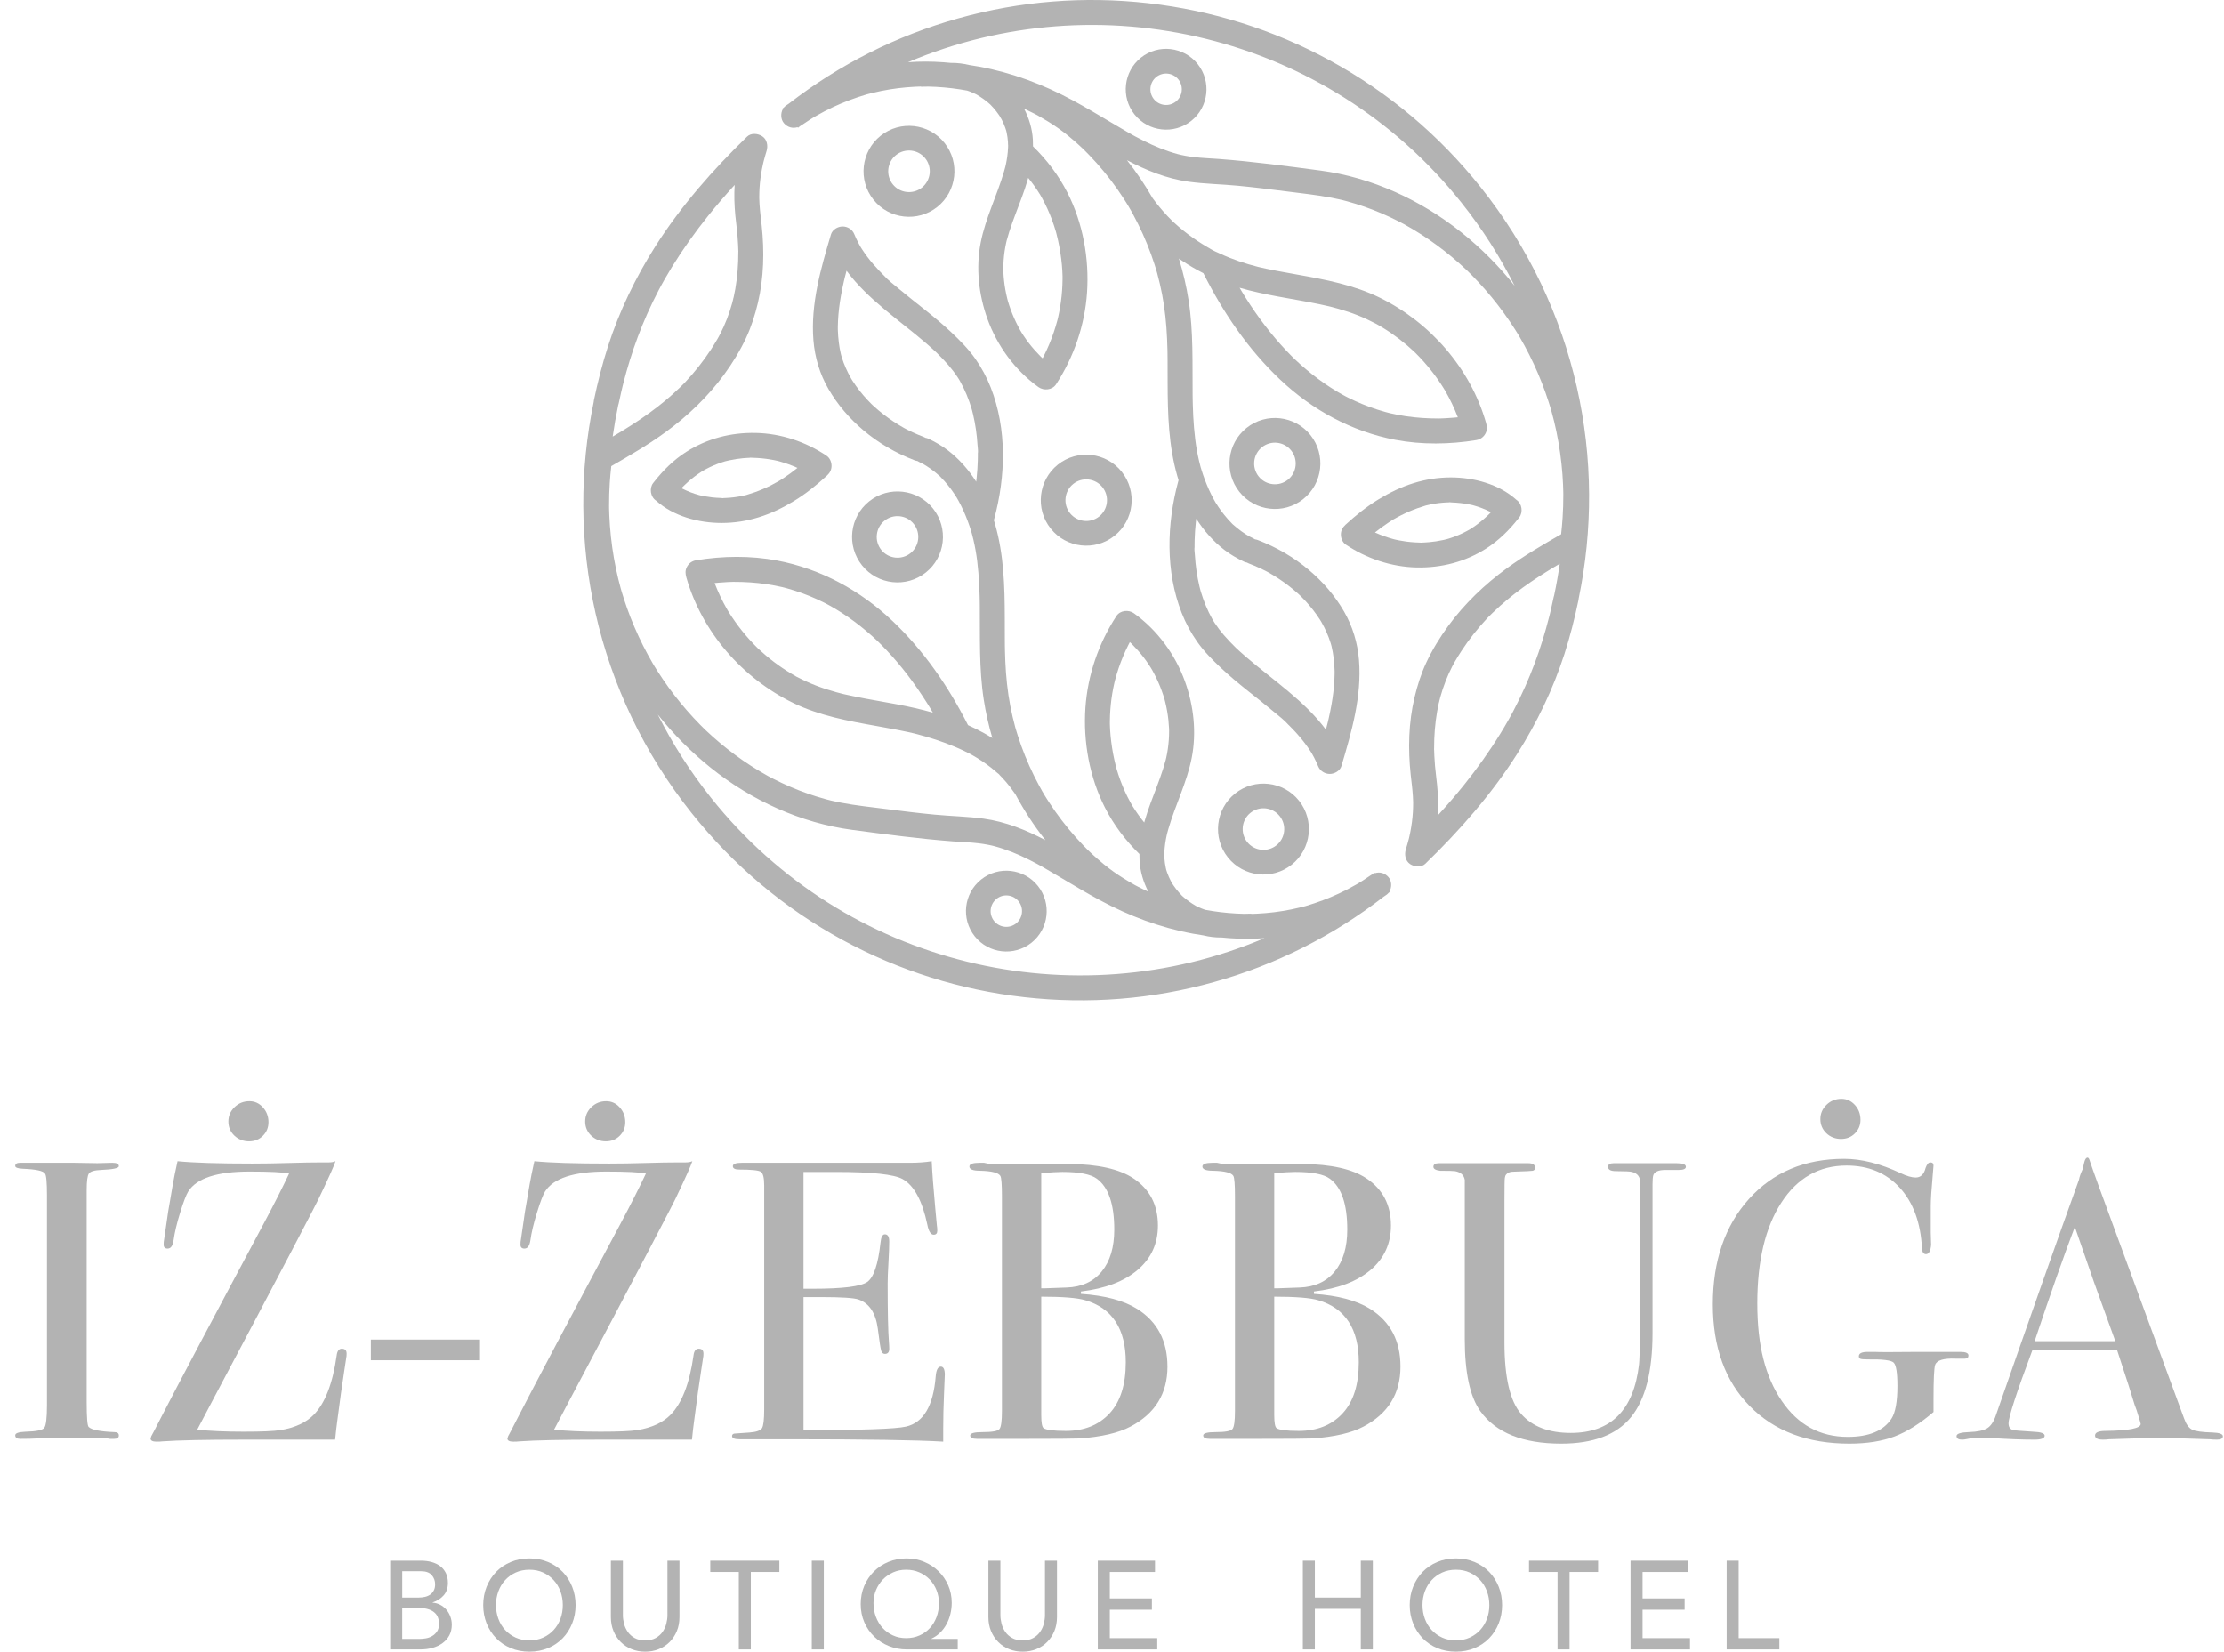 <svg xmlns="http://www.w3.org/2000/svg" width="136" height="101" viewBox="0 0 136 101" fill="none"><g clip-path="url(#clip0_507_1486)"><path d="M64.25 32.321C65.205 33.521 66.958 33.719 68.156 32.762C69.355 31.806 69.553 30.052 68.597 28.852C67.641 27.653 65.889 27.455 64.69 28.411C63.492 29.368 63.294 31.122 64.25 32.321ZM67.417 29.794C67.855 30.343 67.764 31.144 67.216 31.582C66.668 32.019 65.867 31.929 65.43 31.38C64.993 30.832 65.083 30.03 65.631 29.592C66.179 29.155 66.98 29.245 67.417 29.794Z" fill="#B3B3B3"></path><path d="M56.284 5.293C56.284 5.293 56.284 5.293 56.283 5.293C56.389 5.313 56.392 5.309 56.363 5.302C56.336 5.301 56.31 5.298 56.284 5.293Z" fill="#B3B3B3"></path><path d="M47.939 6.57C47.912 6.592 47.885 6.612 47.858 6.634L47.878 6.658C47.724 6.925 47.74 7.305 47.94 7.534C48.164 7.792 48.475 7.869 48.769 7.777L48.799 7.814C48.846 7.777 48.893 7.74 48.94 7.703C48.966 7.689 48.991 7.673 49.016 7.656C49.177 7.545 49.339 7.437 49.503 7.332C49.584 7.28 49.666 7.23 49.748 7.18C49.752 7.177 49.755 7.175 49.758 7.173C49.761 7.171 49.764 7.17 49.768 7.167C49.817 7.139 49.866 7.11 49.915 7.082C50.253 6.887 50.6 6.707 50.952 6.542C51.611 6.233 52.291 5.981 52.988 5.774C52.991 5.774 52.993 5.773 52.995 5.772C53.028 5.764 53.062 5.755 53.095 5.746C53.177 5.724 53.26 5.703 53.343 5.683C53.523 5.639 53.705 5.598 53.887 5.561C54.229 5.492 54.574 5.436 54.921 5.393C55.261 5.351 55.603 5.322 55.945 5.305C56.025 5.301 56.106 5.298 56.186 5.295C56.218 5.294 56.25 5.293 56.282 5.292C56.281 5.292 56.28 5.292 56.279 5.291C56.281 5.291 56.282 5.292 56.284 5.292C56.311 5.292 56.344 5.297 56.363 5.301C56.492 5.309 56.635 5.291 56.757 5.294C57.412 5.307 58.066 5.365 58.713 5.465C58.858 5.487 59.003 5.512 59.148 5.539C59.215 5.561 59.28 5.585 59.346 5.611C59.425 5.643 59.503 5.677 59.581 5.713C59.619 5.731 59.658 5.749 59.696 5.769C59.706 5.774 59.715 5.779 59.725 5.784C60.016 5.954 60.29 6.148 60.54 6.375C60.561 6.394 60.582 6.414 60.603 6.433C60.591 6.423 60.581 6.414 60.572 6.406C60.573 6.407 60.575 6.409 60.577 6.411C60.636 6.472 60.695 6.534 60.751 6.598C60.874 6.737 60.988 6.884 61.092 7.037C61.132 7.096 61.166 7.159 61.208 7.216C61.051 6.997 61.215 7.235 61.249 7.299C61.334 7.463 61.408 7.632 61.47 7.806C61.492 7.864 61.511 7.924 61.529 7.983C61.539 8.024 61.549 8.065 61.558 8.106C61.598 8.293 61.624 8.483 61.638 8.673C61.642 8.719 61.64 8.768 61.642 8.816C61.645 8.834 61.648 8.858 61.648 8.879C61.648 8.881 61.648 8.883 61.648 8.886C61.648 8.889 61.649 8.893 61.65 8.897C61.649 8.893 61.648 8.89 61.648 8.887C61.648 8.929 61.647 8.971 61.645 9.012C61.638 9.204 61.62 9.396 61.593 9.587C61.57 9.749 61.541 9.909 61.507 10.069C61.498 10.109 61.489 10.148 61.48 10.188C61.453 10.289 61.426 10.39 61.397 10.49C60.97 11.956 60.267 13.326 59.971 14.833C59.667 16.382 59.849 18.011 60.379 19.491C60.974 21.149 62.073 22.645 63.506 23.673C63.83 23.905 64.348 23.853 64.577 23.504C65.668 21.833 66.337 19.885 66.473 17.892C66.614 15.816 66.222 13.639 65.274 11.781C64.73 10.715 64.019 9.782 63.169 8.95C63.171 8.815 63.169 8.679 63.161 8.542C63.123 7.871 62.929 7.236 62.624 6.646C62.705 6.683 62.786 6.72 62.866 6.759C62.986 6.816 63.106 6.876 63.225 6.937C63.284 6.967 63.343 6.997 63.401 7.028C63.421 7.039 63.442 7.049 63.462 7.06C63.907 7.314 64.343 7.577 64.76 7.875C64.957 8.016 65.149 8.162 65.336 8.315C65.478 8.431 65.617 8.55 65.755 8.671C65.835 8.742 65.915 8.813 65.994 8.885C66.026 8.914 66.057 8.943 66.088 8.972C66.097 8.98 66.146 9.026 66.182 9.06C66.205 9.082 66.265 9.139 66.266 9.14C66.304 9.177 66.342 9.215 66.38 9.253C66.456 9.328 66.531 9.405 66.605 9.482C66.761 9.643 66.915 9.808 67.064 9.976C67.364 10.312 67.65 10.658 67.923 11.016C68.196 11.374 68.455 11.742 68.699 12.119C68.758 12.209 68.815 12.299 68.872 12.39C68.894 12.427 68.917 12.463 68.939 12.499C68.948 12.513 68.983 12.57 69 12.597C68.994 12.586 68.983 12.569 68.967 12.543C69.036 12.653 69.101 12.767 69.164 12.882C69.178 12.911 69.194 12.939 69.211 12.967C69.241 13.021 69.27 13.076 69.3 13.13C69.724 13.911 70.09 14.724 70.392 15.56C70.465 15.761 70.534 15.964 70.6 16.168C70.633 16.27 70.665 16.372 70.695 16.475C70.711 16.526 70.726 16.578 70.741 16.629C70.747 16.651 70.754 16.674 70.76 16.696C70.762 16.702 70.764 16.709 70.766 16.716C70.879 17.14 70.981 17.567 71.064 17.999C71.236 18.896 71.328 19.804 71.368 20.716C71.378 20.942 71.385 21.168 71.391 21.394C71.392 21.45 71.393 21.507 71.394 21.563C71.394 21.578 71.395 21.61 71.395 21.635C71.397 21.76 71.398 21.886 71.399 22.012C71.402 22.476 71.401 22.939 71.402 23.403C71.407 25.33 71.459 27.25 71.995 29.113C72.019 29.199 72.046 29.285 72.072 29.37C72.064 29.391 72.057 29.412 72.051 29.433C71.345 32.042 71.263 34.934 72.262 37.482C72.505 38.104 72.828 38.7 73.212 39.246C73.629 39.838 74.144 40.353 74.669 40.849C75.69 41.813 76.834 42.633 77.908 43.536C78.202 43.784 78.534 44.031 78.79 44.321C78.777 44.306 78.659 44.193 78.759 44.292C78.798 44.33 78.837 44.368 78.875 44.406C78.945 44.476 79.014 44.547 79.083 44.619C79.213 44.756 79.34 44.895 79.462 45.039C79.706 45.324 79.933 45.624 80.137 45.939C80.161 45.977 80.185 46.015 80.209 46.053C80.21 46.055 80.211 46.056 80.212 46.059C80.213 46.059 80.213 46.06 80.214 46.061C80.261 46.148 80.311 46.234 80.357 46.322C80.45 46.499 80.534 46.681 80.611 46.867C80.73 47.152 81.026 47.33 81.328 47.326C81.614 47.321 81.943 47.134 82.03 46.842C82.656 44.742 83.281 42.583 83.104 40.368C83.021 39.326 82.715 38.305 82.192 37.399C81.629 36.425 80.906 35.586 80.047 34.859C79.122 34.077 78.046 33.455 76.915 33.024C76.861 33.003 76.803 32.989 76.746 32.982C76.71 32.959 76.673 32.937 76.633 32.918C76.556 32.883 76.481 32.845 76.407 32.806C76.412 32.807 76.246 32.712 76.21 32.689C76.021 32.57 75.838 32.44 75.664 32.299C75.585 32.235 75.508 32.169 75.432 32.102C75.424 32.095 75.409 32.083 75.392 32.071C75.396 32.073 75.399 32.075 75.403 32.078C75.373 32.057 75.343 32.019 75.316 31.992C75.158 31.833 75.01 31.665 74.869 31.49C74.74 31.33 74.618 31.164 74.504 30.994C74.446 30.908 74.391 30.82 74.335 30.733C74.333 30.728 74.33 30.724 74.328 30.72C74.323 30.713 74.319 30.705 74.314 30.695C74.283 30.641 74.252 30.586 74.222 30.532C74.01 30.144 73.829 29.74 73.674 29.326C73.599 29.128 73.531 28.927 73.469 28.724C73.451 28.666 73.434 28.608 73.416 28.549C73.384 28.426 73.352 28.303 73.323 28.18C73.221 27.745 73.144 27.306 73.089 26.863C73.031 26.393 72.993 25.92 72.968 25.447C72.957 25.221 72.948 24.996 72.942 24.77C72.939 24.657 72.936 24.544 72.934 24.431C72.934 24.419 72.932 24.309 72.932 24.296C72.931 24.248 72.931 24.201 72.93 24.153C72.911 22.228 72.983 20.29 72.687 18.381C72.552 17.513 72.352 16.653 72.092 15.811C72.45 16.062 72.822 16.293 73.204 16.503C73.331 16.573 73.459 16.641 73.588 16.707C74.793 19.114 76.319 21.355 78.28 23.211C80.24 25.067 82.66 26.39 85.319 26.895C86.949 27.204 88.642 27.18 90.276 26.913C90.521 26.872 90.716 26.733 90.834 26.517C90.957 26.291 90.94 26.092 90.871 25.852C89.92 22.529 87.464 19.723 84.38 18.206C82.787 17.422 81.029 17.093 79.294 16.785C78.873 16.71 78.451 16.636 78.031 16.554C77.826 16.515 77.621 16.473 77.416 16.429C77.309 16.406 77.203 16.383 77.096 16.358C77.043 16.346 76.99 16.333 76.937 16.321C76.93 16.319 76.924 16.318 76.919 16.317C76.918 16.317 76.916 16.316 76.915 16.316C76.125 16.114 75.356 15.858 74.615 15.513C74.427 15.426 74.215 15.342 74.035 15.23C74.014 15.216 73.986 15.196 73.97 15.188C73.925 15.162 73.88 15.136 73.835 15.111C73.73 15.05 73.626 14.987 73.523 14.923C73.12 14.672 72.732 14.398 72.362 14.1C72.181 13.954 72.005 13.803 71.833 13.646C71.793 13.61 71.754 13.573 71.714 13.536C71.709 13.531 71.705 13.527 71.701 13.524C71.69 13.513 71.678 13.502 71.667 13.491C71.576 13.402 71.487 13.311 71.4 13.219C71.069 12.87 70.763 12.5 70.48 12.112C70.018 11.303 69.495 10.527 68.916 9.797C70.105 10.421 71.346 10.927 72.692 11.113C73.681 11.249 74.69 11.263 75.684 11.358C76.667 11.452 77.647 11.572 78.627 11.698C79.557 11.819 80.497 11.914 81.418 12.091C81.598 12.125 81.777 12.163 81.955 12.204C81.991 12.212 82.027 12.22 82.062 12.229C82.067 12.23 82.071 12.231 82.075 12.232C82.078 12.232 82.082 12.233 82.086 12.234C82.184 12.26 82.282 12.285 82.379 12.311C82.745 12.411 83.106 12.524 83.464 12.65C84.17 12.898 84.859 13.195 85.526 13.535C85.61 13.578 85.694 13.621 85.777 13.665C85.814 13.685 85.851 13.705 85.888 13.724C85.892 13.727 85.897 13.73 85.902 13.733C86.076 13.831 86.25 13.929 86.421 14.032C86.758 14.234 87.088 14.447 87.411 14.669C88.05 15.111 88.662 15.592 89.242 16.108C89.388 16.238 89.532 16.372 89.676 16.505C89.681 16.511 89.686 16.515 89.69 16.519C89.721 16.549 89.752 16.579 89.782 16.609C89.86 16.685 89.937 16.762 90.013 16.839C90.299 17.128 90.576 17.427 90.843 17.734C91.371 18.339 91.863 18.978 92.315 19.643C92.429 19.811 92.54 19.981 92.649 20.152C92.704 20.238 92.758 20.324 92.811 20.411C92.832 20.446 92.853 20.481 92.874 20.515C92.891 20.544 92.909 20.574 92.926 20.603C93.133 20.958 93.33 21.319 93.515 21.686C93.895 22.439 94.228 23.217 94.51 24.013C94.577 24.203 94.641 24.393 94.703 24.584C94.735 24.684 94.766 24.786 94.797 24.887C94.813 24.938 94.828 24.989 94.843 25.04C94.849 25.06 94.874 25.147 94.883 25.179C94.993 25.575 95.09 25.974 95.174 26.376C95.356 27.246 95.48 28.128 95.546 29.014C95.562 29.226 95.574 29.439 95.583 29.651C95.588 29.764 95.592 29.877 95.594 29.989C95.594 29.985 95.596 30.053 95.597 30.095C95.597 30.137 95.599 30.252 95.599 30.269C95.6 30.729 95.585 31.189 95.556 31.647C95.534 31.989 95.503 32.33 95.465 32.669C94.329 33.323 93.195 33.983 92.136 34.756C90.781 35.745 89.552 36.922 88.56 38.278C88.043 38.985 87.579 39.742 87.21 40.537C86.896 41.213 86.674 41.919 86.501 42.643C86.132 44.19 86.097 45.809 86.267 47.386C86.314 47.824 86.374 48.259 86.4 48.699C86.405 48.791 86.41 48.884 86.412 48.977C86.414 49.021 86.411 49.069 86.416 49.113C86.415 49.108 86.415 49.102 86.414 49.096C86.414 49.105 86.415 49.114 86.415 49.121C86.415 49.306 86.409 49.492 86.398 49.678C86.374 50.067 86.323 50.455 86.25 50.838C86.232 50.931 86.213 51.023 86.193 51.114C86.182 51.161 86.171 51.208 86.161 51.255C86.16 51.258 86.159 51.261 86.159 51.264C86.155 51.276 86.152 51.289 86.149 51.301C86.094 51.517 86.032 51.731 85.967 51.944C85.871 52.26 85.936 52.645 86.231 52.841C86.495 53.015 86.914 53.059 87.16 52.82C89.257 50.787 91.204 48.576 92.773 46.105C93.984 44.198 94.97 42.15 95.665 39.999C96.015 38.915 96.294 37.808 96.528 36.692C96.535 36.66 96.539 36.627 96.54 36.595C96.973 34.503 97.187 32.362 97.176 30.227C97.164 28.019 96.912 25.811 96.425 23.665C95.93 21.478 95.19 19.345 94.226 17.324C93.234 15.246 91.998 13.271 90.55 11.455C87.994 8.245 84.885 5.633 81.312 3.69C77.86 1.813 74.122 0.637 70.202 0.194C66.281 -0.248 62.376 0.065 58.593 1.124C54.827 2.179 51.343 3.934 48.23 6.342C48.173 6.38 48.116 6.418 48.06 6.457C48.014 6.489 47.974 6.527 47.938 6.57H47.939ZM63.736 21.946C63.736 21.946 63.736 21.946 63.736 21.946V21.946ZM63.757 21.91C63.766 21.894 63.769 21.888 63.757 21.91V21.91ZM63.617 11.924C63.601 11.899 63.574 11.855 63.575 11.856C63.589 11.868 63.605 11.9 63.617 11.924ZM62.995 11.026C63.147 11.222 63.292 11.423 63.429 11.63C63.492 11.725 63.552 11.823 63.613 11.919C63.616 11.924 63.618 11.927 63.62 11.931C63.623 11.937 63.626 11.943 63.628 11.947C63.659 12 63.689 12.053 63.719 12.107C63.956 12.536 64.16 12.984 64.331 13.444C64.417 13.676 64.495 13.912 64.564 14.15C64.57 14.169 64.575 14.19 64.581 14.21C64.593 14.255 64.605 14.301 64.616 14.346C64.647 14.469 64.676 14.591 64.704 14.714C64.811 15.204 64.89 15.702 64.936 16.201C64.957 16.429 64.97 16.658 64.976 16.887C64.976 16.89 64.976 16.893 64.976 16.896C64.974 16.95 64.977 17.005 64.976 17.058C64.975 17.181 64.972 17.304 64.967 17.426C64.949 17.876 64.902 18.324 64.829 18.768C64.792 18.994 64.747 19.218 64.696 19.442C64.692 19.459 64.683 19.491 64.675 19.517C64.679 19.504 64.684 19.487 64.691 19.466C64.676 19.513 64.666 19.561 64.654 19.608C64.622 19.727 64.588 19.845 64.553 19.962C64.407 20.448 64.227 20.923 64.015 21.384C63.964 21.495 63.911 21.605 63.856 21.715C63.826 21.773 63.797 21.832 63.766 21.89C63.762 21.896 63.759 21.903 63.755 21.909C63.723 21.88 63.691 21.851 63.659 21.821C63.654 21.816 63.649 21.812 63.645 21.807C63.643 21.806 63.642 21.805 63.641 21.804C63.382 21.541 63.136 21.268 62.911 20.975C62.8 20.828 62.692 20.678 62.59 20.524C62.548 20.46 62.506 20.395 62.466 20.33C62.469 20.336 62.472 20.342 62.476 20.349C62.471 20.339 62.465 20.33 62.46 20.32C62.456 20.314 62.453 20.307 62.449 20.301C62.427 20.263 62.404 20.227 62.383 20.189C62.202 19.867 62.042 19.533 61.904 19.19C61.835 19.019 61.772 18.845 61.714 18.67C61.686 18.584 61.66 18.497 61.634 18.411C61.619 18.354 61.604 18.297 61.59 18.24C61.502 17.881 61.437 17.517 61.398 17.15C61.379 16.982 61.366 16.814 61.359 16.645C61.357 16.599 61.355 16.553 61.353 16.507C61.354 16.403 61.355 16.3 61.358 16.196C61.371 15.828 61.411 15.46 61.477 15.097C61.494 15.006 61.512 14.916 61.532 14.825C61.539 14.794 61.549 14.761 61.556 14.729C61.556 14.726 61.557 14.722 61.558 14.718C61.56 14.71 61.562 14.7 61.563 14.692C61.562 14.697 61.562 14.702 61.561 14.707C61.561 14.707 61.561 14.706 61.561 14.705C61.608 14.528 61.66 14.352 61.715 14.177C61.832 13.809 61.964 13.446 62.101 13.085C62.361 12.395 62.637 11.71 62.84 11.001C62.852 10.96 62.863 10.919 62.874 10.877C62.915 10.927 62.955 10.977 62.994 11.028L62.995 11.026ZM74.192 37.957C74.185 37.947 74.179 37.937 74.173 37.928C74.116 37.837 74.166 37.915 74.192 37.957ZM74.203 37.977C74.203 37.977 74.203 37.979 74.204 37.979C74.204 37.978 74.203 37.977 74.203 37.977ZM79.489 36.405C79.501 36.416 79.512 36.426 79.523 36.436C79.616 36.522 79.514 36.432 79.489 36.405ZM79.485 36.4C79.485 36.4 79.484 36.399 79.484 36.398C79.484 36.399 79.485 36.4 79.485 36.4ZM74.883 33.635C75.253 33.917 75.66 34.152 76.081 34.35C76.134 34.375 76.19 34.391 76.248 34.399C76.284 34.421 76.322 34.44 76.363 34.455C76.598 34.545 76.83 34.642 77.058 34.749C77.165 34.799 77.272 34.851 77.377 34.904C77.424 34.928 77.471 34.953 77.517 34.978C77.539 34.99 77.561 35.002 77.582 35.014C78.018 35.26 78.436 35.537 78.831 35.844C79.025 35.995 79.213 36.152 79.394 36.316C79.425 36.344 79.456 36.373 79.487 36.402C79.499 36.421 79.547 36.459 79.556 36.468C79.645 36.556 79.732 36.647 79.818 36.739C80.148 37.095 80.45 37.478 80.712 37.887C80.734 37.921 80.755 37.955 80.776 37.99C80.787 38.008 80.798 38.026 80.808 38.044C80.868 38.149 80.925 38.255 80.979 38.363C81.084 38.571 81.177 38.783 81.259 39C81.301 39.112 81.34 39.224 81.375 39.338C81.391 39.39 81.43 39.568 81.382 39.352C81.395 39.414 81.414 39.475 81.429 39.537C81.484 39.767 81.523 40.001 81.553 40.236C81.584 40.487 81.603 40.74 81.611 40.993C81.611 40.995 81.611 40.997 81.611 40.999C81.612 41.008 81.612 41.017 81.612 41.024C81.612 41.033 81.612 41.041 81.612 41.05C81.612 41.056 81.612 41.062 81.613 41.069C81.613 41.065 81.612 41.063 81.612 41.06C81.612 41.107 81.612 41.154 81.612 41.202C81.61 41.328 81.606 41.455 81.6 41.582C81.573 42.085 81.51 42.585 81.423 43.081C81.374 43.361 81.316 43.64 81.254 43.918C81.238 43.986 81.223 44.053 81.207 44.121C81.205 44.131 81.202 44.143 81.199 44.154C81.198 44.161 81.195 44.17 81.192 44.183C81.156 44.326 81.119 44.469 81.082 44.612C81.081 44.614 81.081 44.616 81.08 44.619C79.781 42.862 77.863 41.603 76.213 40.184C76.086 40.075 75.961 39.965 75.837 39.853C75.775 39.797 75.714 39.741 75.653 39.684C75.626 39.659 75.599 39.633 75.572 39.608C75.569 39.605 75.566 39.603 75.563 39.6C75.562 39.599 75.561 39.598 75.561 39.597C75.312 39.352 75.069 39.102 74.841 38.837C74.643 38.606 74.457 38.365 74.29 38.111C74.259 38.064 74.23 38.017 74.2 37.969C74.187 37.937 74.16 37.903 74.143 37.873C74.067 37.739 73.996 37.602 73.928 37.464C73.792 37.184 73.673 36.895 73.569 36.601C73.519 36.46 73.473 36.318 73.43 36.175C73.429 36.169 73.427 36.163 73.425 36.157C73.422 36.147 73.418 36.135 73.416 36.126C73.415 36.121 73.414 36.117 73.413 36.113C73.409 36.102 73.406 36.09 73.402 36.079C73.405 36.086 73.407 36.092 73.409 36.099C73.388 36.019 73.367 35.938 73.347 35.857C73.199 35.237 73.109 34.602 73.07 33.965C73.062 33.829 73.037 33.675 73.042 33.534C73.045 33.517 73.049 33.487 73.049 33.464C73.049 33.412 73.049 33.36 73.049 33.309C73.049 33.214 73.051 33.118 73.053 33.024C73.063 32.662 73.087 32.3 73.126 31.94C73.134 31.866 73.142 31.792 73.152 31.718C73.618 32.449 74.192 33.106 74.882 33.635H74.883ZM73.419 28.557C73.43 28.596 73.448 28.665 73.419 28.557V28.557ZM86.491 21.518C86.485 21.512 86.477 21.505 86.469 21.497C86.469 21.497 86.479 21.506 86.491 21.518ZM78.154 18.134C79.013 18.294 79.876 18.433 80.731 18.613C80.926 18.654 81.121 18.699 81.315 18.743C81.321 18.745 81.326 18.746 81.331 18.747C81.332 18.747 81.334 18.748 81.336 18.748C81.389 18.762 81.441 18.775 81.494 18.789C81.617 18.82 81.739 18.854 81.861 18.889C82.257 19.002 82.647 19.131 83.03 19.283C83.412 19.434 83.782 19.611 84.147 19.801C84.149 19.802 84.151 19.803 84.153 19.804C84.153 19.804 84.153 19.804 84.153 19.804C84.198 19.829 84.243 19.854 84.287 19.88C84.377 19.931 84.465 19.983 84.552 20.036C84.728 20.143 84.9 20.255 85.07 20.371C85.409 20.604 85.735 20.854 86.048 21.121C86.192 21.243 86.332 21.369 86.469 21.498C86.481 21.508 86.492 21.519 86.503 21.529C86.533 21.559 86.575 21.601 86.58 21.605C86.665 21.69 86.748 21.776 86.831 21.863C87.137 22.187 87.425 22.528 87.693 22.884C87.837 23.076 87.975 23.272 88.108 23.472C88.165 23.558 88.22 23.645 88.274 23.731C88.279 23.739 88.327 23.818 88.347 23.85C88.358 23.869 88.37 23.888 88.381 23.907C88.678 24.423 88.935 24.962 89.148 25.517C89.066 25.526 88.984 25.534 88.901 25.541C88.73 25.557 88.558 25.569 88.385 25.577C88.308 25.581 88.231 25.584 88.154 25.587C88.108 25.589 88.062 25.59 88.016 25.591C88.004 25.591 87.993 25.591 87.982 25.592C87.303 25.592 86.627 25.551 85.955 25.45C85.633 25.401 85.312 25.34 84.995 25.266C85.004 25.268 85.012 25.27 85.022 25.273C84.981 25.262 84.94 25.253 84.9 25.242C84.832 25.225 84.765 25.207 84.698 25.188C84.538 25.144 84.379 25.096 84.22 25.045C83.61 24.849 83.014 24.604 82.441 24.317C82.38 24.286 82.32 24.255 82.26 24.224C82.204 24.195 81.951 24.049 82.184 24.185C82.043 24.103 81.901 24.026 81.762 23.943C81.495 23.783 81.234 23.614 80.978 23.437C80.466 23.081 79.977 22.691 79.512 22.275C79.405 22.179 79.299 22.081 79.194 21.982C79.199 21.988 79.205 21.993 79.211 22C79.203 21.991 79.194 21.983 79.185 21.974C79.184 21.973 79.183 21.971 79.181 21.97C79.173 21.962 79.161 21.95 79.149 21.939C79.141 21.93 79.132 21.922 79.123 21.913C79.064 21.856 79.006 21.798 78.948 21.74C78.721 21.511 78.5 21.275 78.285 21.034C77.856 20.553 77.453 20.05 77.072 19.531C76.857 19.238 76.65 18.939 76.45 18.637C76.35 18.485 76.251 18.332 76.154 18.178C76.109 18.107 76.065 18.035 76.021 17.963C75.998 17.925 75.916 17.79 75.9 17.762C75.868 17.707 75.835 17.652 75.804 17.597C76.575 17.823 77.366 17.987 78.155 18.134H78.154ZM95.042 36.394C95.028 36.434 95.016 36.477 95.007 36.521C94.959 36.75 94.909 36.98 94.856 37.208C94.831 37.318 94.805 37.427 94.779 37.537C94.779 37.537 94.779 37.538 94.779 37.538C94.778 37.54 94.778 37.542 94.777 37.544C94.761 37.61 94.744 37.676 94.727 37.742C94.607 38.212 94.476 38.68 94.333 39.143C94.033 40.111 93.677 41.062 93.265 41.987C93.042 42.49 92.801 42.985 92.545 43.472C92.514 43.532 92.482 43.592 92.45 43.651C92.44 43.669 92.431 43.687 92.421 43.704C92.35 43.833 92.279 43.961 92.206 44.089C92.06 44.346 91.909 44.601 91.753 44.853C91.085 45.94 90.341 46.98 89.544 47.975C89.037 48.608 88.508 49.222 87.961 49.82C87.947 49.835 87.934 49.85 87.92 49.864C87.96 49.244 87.94 48.618 87.88 48C87.843 47.611 87.786 47.224 87.752 46.834C87.735 46.635 87.722 46.436 87.712 46.237C87.707 46.139 87.703 46.041 87.701 45.943C87.699 45.9 87.694 45.855 87.697 45.811C87.682 46.026 87.697 45.79 87.697 45.744C87.696 44.995 87.753 44.245 87.882 43.507C87.912 43.336 87.945 43.166 87.983 42.996C87.996 42.936 88.08 42.694 88 42.914C88.034 42.821 88.05 42.719 88.077 42.623C88.168 42.296 88.275 41.974 88.398 41.658C88.52 41.343 88.658 41.035 88.813 40.736C88.842 40.678 88.973 40.469 88.84 40.681C88.889 40.603 88.93 40.521 88.976 40.442C89.099 40.23 89.228 40.021 89.362 39.815C89.832 39.093 90.368 38.419 90.957 37.792C90.96 37.788 90.963 37.785 90.967 37.781C91.005 37.743 91.043 37.704 91.081 37.666C91.145 37.602 91.209 37.539 91.273 37.477C91.425 37.329 91.581 37.184 91.739 37.043C92.021 36.791 92.312 36.549 92.611 36.317C93.264 35.807 93.953 35.343 94.659 34.908C94.738 34.859 94.817 34.81 94.897 34.762C94.932 34.741 94.967 34.72 95.002 34.699C95.011 34.693 95.022 34.687 95.036 34.678C95.151 34.611 95.266 34.543 95.381 34.476C95.29 35.116 95.177 35.755 95.042 36.392V36.394ZM89.371 12.397C90.641 13.991 91.727 15.694 92.621 17.478C91.667 16.278 90.581 15.184 89.383 14.225C86.896 12.234 83.894 10.848 80.726 10.427C78.675 10.154 76.625 9.879 74.561 9.723C74.044 9.683 73.522 9.668 73.006 9.606C72.826 9.585 72.647 9.557 72.469 9.524C72.385 9.508 72.302 9.491 72.22 9.473C72.193 9.467 72.167 9.461 72.141 9.455C72.14 9.454 72.049 9.432 72.029 9.427C71.292 9.229 70.586 8.935 69.905 8.594C69.736 8.509 69.568 8.421 69.401 8.332C69.398 8.33 69.395 8.328 69.391 8.327C69.386 8.324 69.381 8.321 69.375 8.317C69.341 8.299 69.308 8.28 69.274 8.262C69.173 8.205 69.073 8.148 68.973 8.091C68.631 7.896 68.293 7.694 67.955 7.493C67.176 7.027 66.397 6.565 65.598 6.134C63.801 5.163 61.897 4.448 59.885 4.077C59.677 4.038 59.468 4.004 59.259 3.974C58.902 3.887 58.537 3.842 58.17 3.846C58.148 3.844 58.127 3.843 58.105 3.843C57.966 3.829 57.826 3.817 57.686 3.806C56.965 3.754 56.242 3.753 55.524 3.804C67.154 -1.127 81.123 2.04 89.372 12.397L89.371 12.397Z" fill="#B3B3B3"></path><path d="M79.148 21.939C79.159 21.95 79.171 21.962 79.184 21.974C79.186 21.977 79.19 21.979 79.192 21.982C79.073 21.863 79.108 21.9 79.148 21.939Z" fill="#B3B3B3"></path><path d="M84.993 25.266C84.993 25.266 84.994 25.266 84.994 25.266C84.808 25.215 84.946 25.255 84.993 25.266Z" fill="#B3B3B3"></path><path d="M81.612 41.06C81.612 41.056 81.612 41.053 81.612 41.05C81.612 41.033 81.612 41.016 81.611 40.999C81.608 40.958 81.598 40.925 81.612 41.06Z" fill="#B3B3B3"></path><path d="M73.409 36.099C73.41 36.104 73.411 36.109 73.412 36.113C73.416 36.128 73.421 36.143 73.425 36.158C73.437 36.194 73.447 36.217 73.408 36.099H73.409Z" fill="#B3B3B3"></path><path d="M86.414 49.096C86.396 48.926 86.41 49.031 86.414 49.096V49.096Z" fill="#B3B3B3"></path><path d="M61.643 8.816C61.636 8.775 61.627 8.764 61.649 8.888C61.649 8.887 61.649 8.887 61.649 8.886C61.645 8.864 61.644 8.84 61.643 8.816H61.643Z" fill="#B3B3B3"></path><path d="M61.562 14.706C61.561 14.71 61.56 14.714 61.559 14.718C61.558 14.721 61.558 14.725 61.557 14.728C61.545 14.786 61.535 14.872 61.562 14.706Z" fill="#B3B3B3"></path><path d="M60.573 6.406C60.44 6.288 60.533 6.366 60.573 6.406V6.406Z" fill="#B3B3B3"></path><path d="M64.674 19.518C64.653 19.588 64.662 19.56 64.674 19.518V19.518Z" fill="#B3B3B3"></path><path d="M62.449 20.3C62.452 20.306 62.456 20.313 62.46 20.32C62.462 20.323 62.464 20.327 62.466 20.329C62.388 20.18 62.42 20.247 62.449 20.3Z" fill="#B3B3B3"></path><path d="M57.318 12.652C58.517 11.695 58.715 9.941 57.759 8.742C56.803 7.542 55.051 7.344 53.852 8.301C52.654 9.257 52.456 11.011 53.412 12.21C54.368 13.41 56.12 13.608 57.318 12.652ZM54.793 9.481C55.341 9.044 56.142 9.134 56.58 9.683C57.017 10.231 56.926 11.033 56.378 11.471C55.83 11.908 55.028 11.818 54.592 11.269C54.155 10.72 54.245 9.919 54.793 9.481Z" fill="#B3B3B3"></path><path d="M69.379 6.998C70.227 8.063 71.784 8.239 72.848 7.39C73.913 6.54 74.088 4.983 73.24 3.917C72.391 2.852 70.835 2.676 69.77 3.525C68.705 4.375 68.529 5.932 69.378 6.998L69.379 6.998ZM72.06 4.859C72.39 5.273 72.322 5.879 71.908 6.209C71.494 6.54 70.888 6.471 70.558 6.057C70.228 5.643 70.296 5.037 70.71 4.706C71.124 4.376 71.73 4.444 72.06 4.859Z" fill="#B3B3B3"></path><path d="M76.23 26.166C75.032 27.123 74.834 28.877 75.79 30.076C76.745 31.276 78.498 31.474 79.696 30.517C80.895 29.561 81.093 27.807 80.137 26.607C79.182 25.408 77.429 25.21 76.23 26.166ZM78.756 29.337C78.207 29.774 77.406 29.684 76.969 29.135C76.532 28.587 76.623 27.785 77.171 27.347C77.719 26.91 78.52 27 78.957 27.549C79.394 28.098 79.304 28.899 78.756 29.337Z" fill="#B3B3B3"></path><path d="M88.487 32.966C88.487 32.966 88.488 32.966 88.489 32.966C88.54 32.953 88.671 32.899 88.487 32.966Z" fill="#B3B3B3"></path><path d="M85.23 31.749C85.227 31.751 85.223 31.753 85.22 31.755C85.218 31.756 85.216 31.757 85.214 31.759C85.21 31.761 85.206 31.763 85.202 31.766C85.165 31.788 85.126 31.817 85.23 31.749V31.749Z" fill="#B3B3B3"></path><path d="M91.132 31.359C91.147 31.341 91.16 31.324 91.164 31.319C91.16 31.323 91.15 31.335 91.132 31.359H91.132Z" fill="#B3B3B3"></path><path d="M91.109 31.291C91.123 31.298 91.144 31.309 91.162 31.319C91.162 31.319 91.163 31.318 91.163 31.318C91.137 31.305 91.12 31.296 91.108 31.291H91.109Z" fill="#B3B3B3"></path><path d="M91.164 31.319C91.164 31.319 91.164 31.318 91.165 31.317C91.165 31.317 91.165 31.317 91.164 31.319Z" fill="#B3B3B3"></path><path d="M91.109 31.291C91.087 31.28 91.093 31.283 91.109 31.291V31.291Z" fill="#B3B3B3"></path><path d="M92.903 31.639C93.149 31.322 93.072 30.792 92.734 30.568C91.667 29.603 90.117 29.192 88.705 29.195C87.925 29.197 87.195 29.313 86.449 29.542C85.689 29.775 84.982 30.12 84.303 30.532C83.573 30.975 82.907 31.511 82.279 32.088C82.095 32.257 81.993 32.449 81.996 32.7C82 32.935 82.104 33.173 82.305 33.308C83.576 34.16 85.093 34.668 86.626 34.701C88.147 34.733 89.603 34.358 90.889 33.538C91.645 33.056 92.295 32.412 92.847 31.709C92.868 31.687 92.886 31.664 92.903 31.639L92.903 31.639ZM87.186 30.911C87.172 30.915 87.156 30.92 87.144 30.923C87.158 30.919 87.172 30.914 87.186 30.911ZM90.159 32.189C90.092 32.236 90.024 32.281 89.955 32.326C89.928 32.343 89.9 32.36 89.874 32.377C89.733 32.456 89.591 32.533 89.446 32.603C89.158 32.741 88.86 32.856 88.555 32.948C88.527 32.957 88.496 32.963 88.469 32.974C88.475 32.971 88.481 32.969 88.487 32.967C88.416 32.985 88.345 33.002 88.274 33.018C88.124 33.051 87.973 33.079 87.822 33.102C87.686 33.123 87.549 33.139 87.413 33.152C87.331 33.16 87.249 33.166 87.168 33.17C87.118 33.173 87.069 33.176 87.02 33.178C87.004 33.178 86.987 33.179 86.971 33.179C86.889 33.181 86.905 33.181 87.019 33.179C87.012 33.194 86.794 33.178 86.773 33.177C86.691 33.175 86.609 33.172 86.528 33.167C86.348 33.157 86.168 33.139 85.989 33.116C85.835 33.095 85.681 33.07 85.528 33.04C85.45 33.024 85.373 33.007 85.295 32.99C85.253 32.979 85.21 32.968 85.168 32.956C84.805 32.855 84.449 32.727 84.105 32.572C84.097 32.568 84.089 32.564 84.08 32.56C84.357 32.339 84.643 32.128 84.94 31.933C85.015 31.884 85.091 31.835 85.167 31.788C85.178 31.781 85.19 31.774 85.202 31.767C85.206 31.765 85.21 31.762 85.214 31.76C85.229 31.751 85.244 31.742 85.258 31.733C85.248 31.739 85.238 31.745 85.23 31.751C85.382 31.665 85.534 31.58 85.691 31.502C86.012 31.339 86.344 31.197 86.684 31.076C86.84 31.02 86.999 30.97 87.158 30.922C87.186 30.914 87.201 30.909 87.209 30.907C87.232 30.902 87.254 30.897 87.275 30.892C87.352 30.873 87.429 30.855 87.507 30.84C87.818 30.776 88.136 30.739 88.453 30.724C88.495 30.723 88.537 30.721 88.578 30.72C88.613 30.719 88.623 30.714 88.62 30.711C88.681 30.713 88.754 30.723 88.785 30.724C88.954 30.73 89.122 30.742 89.29 30.76C89.442 30.776 89.593 30.798 89.743 30.825C89.826 30.84 89.908 30.856 89.991 30.875C90.023 30.882 90.056 30.891 90.089 30.897C90.057 30.891 90.034 30.887 90.019 30.884C90.044 30.889 90.078 30.896 90.094 30.9C90.443 30.996 90.785 31.124 91.108 31.289C91.127 31.298 91.146 31.308 91.164 31.318C91.166 31.319 91.168 31.32 91.169 31.321C91.169 31.321 91.169 31.321 91.168 31.321C91.167 31.32 91.165 31.32 91.164 31.319C91.164 31.319 91.164 31.32 91.163 31.32C91.165 31.321 91.166 31.322 91.168 31.322C91.145 31.346 91.123 31.371 91.103 31.397C91.115 31.382 91.124 31.37 91.132 31.36C91.117 31.378 91.101 31.396 91.091 31.406C91.053 31.444 91.014 31.482 90.975 31.52C90.72 31.763 90.448 31.988 90.159 32.19V32.189Z" fill="#B3B3B3"></path><path d="M90.019 30.883C89.974 30.875 89.989 30.877 90.019 30.883V30.883Z" fill="#B3B3B3"></path><path d="M84.988 54.54L84.968 54.516C85.123 54.249 85.107 53.869 84.907 53.639C84.682 53.382 84.371 53.304 84.077 53.397L84.047 53.36C84.001 53.397 83.953 53.434 83.907 53.471C83.881 53.485 83.855 53.501 83.83 53.518C83.67 53.629 83.508 53.737 83.343 53.842C83.262 53.894 83.18 53.944 83.098 53.994C83.095 53.997 83.091 53.999 83.088 54.001C83.085 54.003 83.082 54.004 83.079 54.007C83.029 54.035 82.981 54.064 82.931 54.092C82.593 54.286 82.247 54.467 81.894 54.632C81.235 54.941 80.555 55.193 79.858 55.4C79.856 55.4 79.854 55.401 79.851 55.402C79.818 55.41 79.785 55.419 79.752 55.428C79.669 55.45 79.587 55.471 79.504 55.491C79.323 55.535 79.141 55.576 78.959 55.613C78.617 55.682 78.272 55.738 77.925 55.781C77.585 55.823 77.244 55.852 76.902 55.869C76.821 55.873 76.741 55.876 76.66 55.879C76.628 55.88 76.596 55.881 76.564 55.882C76.565 55.882 76.566 55.882 76.567 55.883C76.566 55.883 76.564 55.882 76.562 55.882C76.535 55.882 76.502 55.877 76.483 55.873C76.355 55.865 76.211 55.883 76.089 55.881C75.434 55.867 74.781 55.809 74.133 55.71C73.988 55.687 73.843 55.662 73.698 55.636C73.632 55.613 73.566 55.589 73.501 55.563C73.421 55.532 73.343 55.498 73.266 55.462C73.227 55.443 73.189 55.425 73.151 55.406C73.141 55.401 73.131 55.396 73.122 55.391C72.831 55.221 72.557 55.026 72.306 54.799C72.285 54.78 72.265 54.76 72.244 54.741C72.255 54.751 72.266 54.761 72.275 54.768C72.273 54.767 72.271 54.765 72.27 54.764C72.21 54.703 72.151 54.64 72.095 54.576C71.973 54.437 71.859 54.291 71.755 54.137C71.715 54.078 71.68 54.016 71.639 53.958C71.796 54.177 71.631 53.939 71.598 53.875C71.513 53.712 71.438 53.542 71.376 53.369C71.355 53.31 71.336 53.251 71.317 53.191C71.308 53.15 71.297 53.11 71.289 53.069C71.248 52.882 71.222 52.692 71.208 52.501C71.205 52.456 71.206 52.407 71.205 52.359C71.201 52.34 71.198 52.316 71.198 52.295C71.198 52.293 71.198 52.291 71.198 52.289C71.198 52.285 71.197 52.281 71.197 52.278C71.197 52.281 71.198 52.284 71.198 52.287C71.199 52.245 71.2 52.204 71.201 52.162C71.208 51.97 71.226 51.778 71.253 51.588C71.276 51.426 71.305 51.265 71.34 51.105C71.349 51.065 71.358 51.026 71.366 50.986C71.393 50.886 71.42 50.785 71.449 50.685C71.876 49.218 72.58 47.848 72.875 46.341C73.179 44.792 72.998 43.163 72.467 41.684C71.873 40.025 70.773 38.529 69.34 37.502C69.016 37.269 68.498 37.321 68.27 37.671C67.178 39.341 66.51 41.289 66.374 43.283C66.232 45.358 66.625 47.535 67.573 49.393C68.117 50.46 68.827 51.393 69.677 52.224C69.676 52.359 69.678 52.495 69.686 52.632C69.723 53.304 69.918 53.939 70.222 54.528C70.141 54.491 70.061 54.454 69.981 54.416C69.86 54.358 69.74 54.298 69.621 54.238C69.562 54.208 69.504 54.177 69.445 54.146C69.425 54.136 69.405 54.125 69.385 54.114C68.94 53.861 68.503 53.597 68.086 53.299C67.89 53.158 67.697 53.012 67.51 52.859C67.368 52.744 67.229 52.624 67.091 52.504C67.011 52.433 66.931 52.361 66.852 52.289C66.82 52.26 66.789 52.231 66.758 52.202C66.749 52.195 66.7 52.148 66.664 52.114C66.641 52.092 66.582 52.035 66.581 52.034C66.543 51.997 66.504 51.959 66.466 51.922C66.391 51.846 66.316 51.77 66.241 51.693C66.085 51.531 65.932 51.366 65.782 51.198C65.483 50.863 65.196 50.516 64.924 50.158C64.651 49.801 64.392 49.433 64.147 49.055C64.089 48.965 64.031 48.875 63.974 48.784C63.952 48.748 63.929 48.711 63.907 48.675C63.899 48.661 63.86 48.599 63.844 48.575C63.85 48.585 63.862 48.603 63.88 48.631C63.825 48.544 63.772 48.454 63.721 48.363C63.716 48.352 63.711 48.342 63.705 48.33C63.661 48.247 63.615 48.165 63.568 48.084C63.561 48.071 63.553 48.058 63.546 48.044C63.122 47.263 62.756 46.45 62.453 45.614C62.381 45.412 62.312 45.21 62.246 45.005C62.213 44.904 62.181 44.801 62.151 44.699C62.135 44.648 62.12 44.596 62.105 44.545C62.099 44.522 62.092 44.5 62.086 44.478C62.084 44.472 62.082 44.465 62.08 44.458C61.967 44.033 61.865 43.607 61.782 43.175C61.61 42.278 61.517 41.37 61.477 40.458C61.468 40.232 61.46 40.006 61.455 39.78C61.454 39.724 61.453 39.667 61.452 39.611C61.452 39.596 61.451 39.563 61.45 39.539C61.449 39.413 61.448 39.288 61.447 39.162C61.444 38.698 61.445 38.234 61.444 37.77C61.439 35.844 61.387 33.924 60.851 32.06C60.827 31.974 60.8 31.888 60.773 31.803C60.781 31.783 60.789 31.762 60.795 31.74C61.501 29.132 61.583 26.239 60.584 23.692C60.34 23.07 60.018 22.474 59.634 21.928C59.217 21.336 58.702 20.82 58.177 20.325C57.156 19.361 56.012 18.54 54.938 17.638C54.644 17.39 54.312 17.142 54.056 16.853C54.069 16.867 54.187 16.98 54.087 16.882C54.048 16.844 54.01 16.806 53.971 16.767C53.901 16.697 53.832 16.626 53.763 16.554C53.633 16.418 53.506 16.278 53.384 16.135C53.14 15.849 52.913 15.55 52.709 15.234C52.685 15.196 52.661 15.159 52.637 15.121C52.636 15.119 52.635 15.117 52.634 15.115C52.633 15.114 52.633 15.113 52.632 15.112C52.584 15.025 52.535 14.94 52.489 14.852C52.396 14.674 52.312 14.492 52.235 14.307C52.117 14.022 51.82 13.843 51.518 13.848C51.232 13.852 50.903 14.039 50.816 14.332C50.19 16.432 49.565 18.59 49.742 20.805C49.825 21.848 50.13 22.869 50.654 23.775C51.217 24.748 51.94 25.588 52.799 26.314C53.724 27.097 54.8 27.718 55.931 28.15C55.985 28.17 56.042 28.184 56.1 28.191C56.136 28.214 56.173 28.236 56.213 28.255C56.289 28.291 56.364 28.328 56.439 28.367C56.434 28.367 56.6 28.462 56.636 28.484C56.825 28.603 57.008 28.734 57.182 28.874C57.261 28.938 57.338 29.004 57.413 29.072C57.421 29.079 57.437 29.091 57.454 29.103C57.45 29.101 57.447 29.098 57.443 29.096C57.473 29.117 57.503 29.154 57.53 29.181C57.688 29.341 57.836 29.509 57.977 29.683C58.106 29.843 58.228 30.009 58.342 30.18C58.4 30.266 58.455 30.353 58.511 30.441C58.513 30.445 58.516 30.45 58.518 30.453C58.522 30.461 58.527 30.468 58.532 30.479C58.563 30.533 58.594 30.587 58.624 30.642C58.836 31.03 59.017 31.434 59.172 31.848C59.247 32.046 59.314 32.247 59.377 32.449C59.395 32.508 59.412 32.566 59.429 32.624C59.462 32.747 59.494 32.87 59.523 32.994C59.625 33.428 59.702 33.868 59.757 34.311C59.815 34.781 59.853 35.254 59.878 35.727C59.889 35.952 59.898 36.178 59.904 36.404C59.907 36.516 59.91 36.63 59.912 36.742C59.912 36.755 59.914 36.864 59.914 36.878C59.914 36.925 59.915 36.973 59.916 37.021C59.935 38.946 59.862 40.884 60.159 42.793C60.281 43.581 60.457 44.362 60.683 45.129C60.362 44.93 60.031 44.748 59.694 44.579C59.529 44.497 59.364 44.419 59.196 44.344C58 41.983 56.493 39.786 54.566 37.962C52.606 36.106 50.186 34.783 47.527 34.278C45.896 33.969 44.203 33.993 42.569 34.261C42.325 34.301 42.129 34.44 42.012 34.656C41.889 34.882 41.906 35.081 41.974 35.321C42.93 38.66 45.406 41.479 48.511 42.989C50.109 43.766 51.87 44.09 53.605 44.398C54.035 44.475 54.465 44.551 54.895 44.635C55.109 44.677 55.323 44.721 55.536 44.767C55.643 44.791 55.749 44.815 55.855 44.84C55.864 44.842 55.883 44.846 55.903 44.851C55.956 44.863 56.009 44.877 56.062 44.891C56.842 45.093 57.615 45.343 58.359 45.653C58.561 45.737 58.761 45.826 58.958 45.921C59.065 45.972 59.172 46.025 59.277 46.079C59.316 46.099 59.355 46.121 59.394 46.141C59.417 46.154 59.439 46.166 59.461 46.179C59.864 46.407 60.253 46.664 60.617 46.952C60.698 47.017 60.779 47.083 60.858 47.151C60.897 47.185 60.937 47.219 60.976 47.254C61.012 47.286 61.114 47.35 61.13 47.395C61.106 47.373 61.082 47.349 61.058 47.326C61.084 47.351 61.109 47.375 61.134 47.4C61.184 47.45 61.233 47.5 61.282 47.551C61.367 47.642 61.45 47.734 61.531 47.829C61.684 48.008 61.828 48.195 61.962 48.389C62.001 48.445 62.049 48.505 62.092 48.568C62.619 49.556 63.233 50.5 63.93 51.378C62.74 50.754 61.5 50.247 60.153 50.062C59.164 49.926 58.155 49.911 57.161 49.816C56.178 49.722 55.198 49.603 54.219 49.476C53.288 49.356 52.349 49.261 51.427 49.084C51.248 49.049 51.068 49.011 50.89 48.971C50.855 48.962 50.819 48.954 50.783 48.946C50.779 48.944 50.774 48.944 50.771 48.943C50.767 48.942 50.764 48.941 50.76 48.94C50.662 48.915 50.564 48.89 50.466 48.863C50.101 48.763 49.739 48.65 49.382 48.525C48.675 48.276 47.987 47.98 47.32 47.64C47.236 47.597 47.152 47.553 47.069 47.509C47.032 47.49 46.995 47.469 46.958 47.45C46.953 47.447 46.948 47.445 46.943 47.442C46.77 47.343 46.596 47.245 46.424 47.142C46.088 46.941 45.757 46.727 45.434 46.505C44.796 46.064 44.184 45.583 43.604 45.067C43.457 44.936 43.313 44.803 43.17 44.669C43.164 44.664 43.16 44.659 43.156 44.655C43.125 44.625 43.094 44.596 43.063 44.565C42.985 44.489 42.908 44.413 42.832 44.336C42.546 44.046 42.269 43.748 42.002 43.441C41.474 42.835 40.982 42.197 40.531 41.531C40.416 41.364 40.305 41.194 40.196 41.022C40.141 40.936 40.087 40.85 40.034 40.763C40.013 40.728 39.992 40.694 39.971 40.659C39.954 40.63 39.936 40.601 39.919 40.571C39.712 40.216 39.515 39.855 39.33 39.488C38.95 38.735 38.617 37.956 38.335 37.161C38.268 36.971 38.204 36.781 38.143 36.59C38.11 36.489 38.079 36.388 38.048 36.287C38.032 36.236 38.017 36.185 38.002 36.134C37.996 36.114 37.972 36.027 37.962 35.995C37.853 35.599 37.755 35.2 37.671 34.798C37.489 33.928 37.365 33.046 37.299 32.16C37.283 31.948 37.271 31.735 37.262 31.523C37.257 31.41 37.253 31.297 37.251 31.185C37.251 31.189 37.249 31.121 37.248 31.079C37.248 31.037 37.247 30.922 37.247 30.905C37.245 30.445 37.26 29.986 37.289 29.527C37.311 29.186 37.342 28.845 37.381 28.505C38.516 27.851 39.65 27.191 40.709 26.418C42.064 25.43 43.294 24.252 44.285 22.896C44.802 22.189 45.266 21.432 45.635 20.638C45.949 19.962 46.171 19.255 46.344 18.532C46.713 16.984 46.748 15.365 46.578 13.788C46.532 13.351 46.471 12.915 46.445 12.476C46.44 12.383 46.435 12.29 46.433 12.198C46.431 12.153 46.434 12.106 46.429 12.061C46.43 12.067 46.43 12.073 46.431 12.078C46.431 12.069 46.43 12.06 46.43 12.054C46.43 11.868 46.436 11.682 46.447 11.496C46.471 11.107 46.522 10.719 46.595 10.336C46.613 10.244 46.632 10.152 46.653 10.06C46.663 10.013 46.674 9.967 46.684 9.92C46.685 9.916 46.686 9.913 46.687 9.91C46.69 9.898 46.693 9.886 46.696 9.873C46.751 9.657 46.813 9.443 46.878 9.23C46.974 8.915 46.909 8.529 46.614 8.334C46.351 8.159 45.931 8.116 45.685 8.354C43.588 10.388 41.641 12.598 40.072 15.069C38.861 16.976 37.875 19.024 37.18 21.175C36.83 22.259 36.551 23.367 36.317 24.482C36.31 24.514 36.306 24.547 36.306 24.579C35.872 26.671 35.658 28.812 35.669 30.948C35.681 33.155 35.934 35.363 36.42 37.51C36.915 39.696 37.655 41.829 38.619 43.85C39.611 45.928 40.847 47.903 42.295 49.72C44.852 52.929 47.96 55.542 51.533 57.485C54.985 59.361 58.723 60.537 62.644 60.98C66.564 61.422 70.47 61.11 74.252 60.05C78.019 58.995 81.502 57.241 84.616 54.832C84.672 54.794 84.729 54.756 84.785 54.717C84.831 54.685 84.871 54.647 84.907 54.604C84.934 54.583 84.961 54.562 84.988 54.541L84.988 54.54ZM69.111 39.228C69.111 39.228 69.111 39.228 69.111 39.228V39.228ZM69.09 39.264C69.077 39.286 69.081 39.28 69.09 39.264V39.264ZM69.23 49.25C69.245 49.276 69.272 49.319 69.272 49.318C69.258 49.306 69.242 49.274 69.23 49.25ZM69.852 50.148C69.7 49.952 69.554 49.751 69.418 49.544C69.354 49.449 69.294 49.351 69.233 49.254C69.231 49.25 69.228 49.246 69.226 49.243C69.223 49.237 69.22 49.231 69.218 49.227C69.187 49.174 69.157 49.121 69.128 49.068C68.89 48.638 68.686 48.19 68.516 47.73C68.43 47.498 68.351 47.262 68.282 47.024C68.276 47.005 68.272 46.984 68.266 46.964C68.254 46.918 68.242 46.873 68.23 46.828C68.199 46.705 68.17 46.583 68.143 46.459C68.035 45.97 67.957 45.472 67.911 44.973C67.89 44.745 67.876 44.516 67.87 44.287C67.87 44.284 67.87 44.281 67.87 44.278C67.873 44.224 67.87 44.169 67.87 44.116C67.871 43.993 67.874 43.87 67.879 43.748C67.898 43.298 67.944 42.85 68.017 42.406C68.055 42.181 68.1 41.956 68.151 41.732C68.155 41.715 68.164 41.683 68.172 41.657C68.168 41.67 68.162 41.687 68.156 41.708C68.17 41.661 68.18 41.613 68.193 41.566C68.224 41.447 68.258 41.329 68.293 41.212C68.439 40.726 68.619 40.251 68.831 39.79C68.882 39.679 68.936 39.569 68.991 39.459C69.02 39.401 69.05 39.342 69.08 39.284C69.084 39.278 69.088 39.271 69.091 39.265C69.124 39.294 69.156 39.323 69.187 39.353C69.193 39.358 69.197 39.362 69.202 39.367C69.203 39.368 69.204 39.369 69.205 39.37C69.465 39.633 69.711 39.906 69.935 40.199C70.047 40.346 70.154 40.496 70.256 40.65C70.298 40.714 70.34 40.778 70.38 40.844C70.377 40.838 70.374 40.832 70.371 40.825C70.376 40.835 70.381 40.844 70.386 40.854C70.39 40.86 70.394 40.867 70.397 40.873C70.419 40.911 70.442 40.947 70.463 40.985C70.644 41.307 70.804 41.641 70.942 41.984C71.011 42.155 71.074 42.329 71.132 42.504C71.16 42.59 71.186 42.677 71.213 42.763C71.227 42.82 71.243 42.877 71.257 42.934C71.345 43.293 71.409 43.657 71.449 44.024C71.467 44.192 71.48 44.361 71.488 44.529C71.49 44.575 71.491 44.621 71.493 44.667C71.493 44.77 71.492 44.874 71.488 44.978C71.475 45.346 71.435 45.714 71.369 46.077C71.353 46.168 71.334 46.258 71.314 46.348C71.307 46.38 71.298 46.413 71.291 46.445C71.29 46.448 71.289 46.452 71.288 46.456C71.286 46.464 71.285 46.473 71.283 46.482C71.284 46.477 71.285 46.472 71.285 46.467C71.285 46.468 71.285 46.468 71.285 46.469C71.239 46.646 71.187 46.822 71.131 46.997C71.015 47.365 70.882 47.728 70.746 48.089C70.486 48.779 70.21 49.464 70.006 50.173C69.995 50.214 69.983 50.255 69.972 50.296C69.931 50.247 69.892 50.197 69.853 50.146L69.852 50.148ZM58.655 23.217C58.661 23.227 58.667 23.237 58.673 23.247C58.73 23.338 58.68 23.26 58.655 23.217ZM58.644 23.198C58.644 23.198 58.643 23.196 58.643 23.195C58.643 23.196 58.643 23.197 58.644 23.198ZM53.357 24.77C53.346 24.759 53.334 24.748 53.323 24.738C53.23 24.652 53.333 24.743 53.357 24.77ZM53.361 24.774C53.361 24.774 53.362 24.776 53.362 24.776C53.362 24.776 53.361 24.775 53.361 24.774ZM57.964 27.54C57.594 27.257 57.187 27.023 56.766 26.825C56.712 26.799 56.656 26.783 56.599 26.775C56.562 26.753 56.524 26.735 56.483 26.719C56.248 26.63 56.016 26.532 55.788 26.426C55.681 26.376 55.575 26.324 55.47 26.27C55.423 26.246 55.376 26.221 55.329 26.197C55.307 26.185 55.286 26.173 55.264 26.161C54.828 25.915 54.41 25.637 54.015 25.33C53.822 25.18 53.634 25.022 53.453 24.858C53.421 24.83 53.39 24.801 53.359 24.772C53.347 24.753 53.299 24.715 53.29 24.706C53.201 24.618 53.114 24.528 53.029 24.436C52.698 24.08 52.397 23.696 52.134 23.287C52.112 23.253 52.092 23.219 52.07 23.185C52.059 23.166 52.049 23.148 52.038 23.131C51.978 23.025 51.921 22.919 51.867 22.811C51.763 22.604 51.669 22.392 51.587 22.174C51.545 22.063 51.507 21.95 51.471 21.836C51.455 21.785 51.416 21.607 51.465 21.822C51.451 21.76 51.432 21.699 51.418 21.638C51.362 21.407 51.323 21.173 51.294 20.938C51.262 20.687 51.243 20.434 51.235 20.182C51.235 20.18 51.235 20.177 51.235 20.175C51.234 20.167 51.234 20.158 51.234 20.15C51.234 20.142 51.234 20.133 51.234 20.125C51.234 20.118 51.234 20.112 51.233 20.106C51.233 20.109 51.234 20.111 51.234 20.115C51.234 20.067 51.234 20.02 51.234 19.973C51.236 19.846 51.24 19.719 51.247 19.593C51.273 19.09 51.336 18.59 51.423 18.094C51.472 17.813 51.53 17.534 51.593 17.256C51.608 17.189 51.623 17.121 51.639 17.054C51.642 17.043 51.645 17.032 51.647 17.02C51.648 17.013 51.651 17.004 51.654 16.991C51.69 16.848 51.727 16.705 51.765 16.562C51.765 16.56 51.766 16.558 51.767 16.555C53.065 18.312 54.983 19.571 56.634 20.991C56.76 21.099 56.886 21.21 57.009 21.322C57.071 21.378 57.132 21.434 57.193 21.49C57.22 21.515 57.247 21.541 57.274 21.566C57.278 21.569 57.281 21.572 57.283 21.575C57.284 21.575 57.285 21.576 57.286 21.577C57.535 21.822 57.777 22.073 58.005 22.337C58.203 22.568 58.389 22.809 58.556 23.064C58.587 23.11 58.617 23.158 58.647 23.205C58.66 23.237 58.686 23.271 58.703 23.301C58.779 23.435 58.851 23.572 58.918 23.71C59.055 23.991 59.174 24.279 59.278 24.573C59.327 24.714 59.373 24.857 59.416 25C59.417 25.006 59.419 25.011 59.421 25.017C59.425 25.028 59.428 25.04 59.431 25.049C59.432 25.053 59.433 25.057 59.434 25.062C59.437 25.073 59.44 25.084 59.444 25.096C59.442 25.089 59.44 25.082 59.438 25.076C59.459 25.156 59.48 25.236 59.499 25.317C59.647 25.938 59.737 26.573 59.776 27.21C59.785 27.345 59.81 27.5 59.805 27.641C59.801 27.658 59.797 27.688 59.797 27.711C59.797 27.762 59.798 27.814 59.797 27.866C59.797 27.961 59.795 28.056 59.793 28.151C59.784 28.513 59.759 28.875 59.721 29.235C59.713 29.309 59.704 29.383 59.695 29.456C59.229 28.726 58.655 28.069 57.964 27.54L57.964 27.54ZM59.427 32.617C59.399 32.509 59.417 32.578 59.427 32.617V32.617ZM46.302 39.606C46.323 39.625 46.343 39.645 46.364 39.665C46.334 39.637 46.301 39.607 46.302 39.606ZM54.853 43.07C53.995 42.907 53.132 42.77 52.276 42.594C52.062 42.551 51.85 42.505 51.637 42.456C51.585 42.443 51.53 42.433 51.479 42.418C51.48 42.418 51.481 42.419 51.483 42.419C51.472 42.416 51.464 42.413 51.458 42.412C51.352 42.386 51.247 42.358 51.142 42.329C50.727 42.215 50.315 42.084 49.913 41.928C49.53 41.78 49.155 41.61 48.791 41.421C48.76 41.405 48.72 41.389 48.687 41.371C48.674 41.361 48.66 41.351 48.649 41.345C48.559 41.294 48.471 41.243 48.383 41.191C48.199 41.081 48.018 40.966 47.841 40.846C47.494 40.611 47.158 40.357 46.838 40.086C46.694 39.964 46.553 39.839 46.415 39.711C46.412 39.708 46.392 39.69 46.37 39.669C46.348 39.648 46.326 39.626 46.303 39.604C46.218 39.52 46.134 39.434 46.051 39.347C45.732 39.012 45.432 38.659 45.154 38.289C45.02 38.111 44.891 37.929 44.767 37.744C44.7 37.645 44.635 37.544 44.572 37.442C44.568 37.435 44.519 37.356 44.499 37.324C44.488 37.305 44.477 37.285 44.466 37.266C44.168 36.75 43.912 36.212 43.699 35.656C43.781 35.648 43.863 35.639 43.945 35.632C44.117 35.617 44.289 35.605 44.461 35.596C44.538 35.592 44.615 35.589 44.693 35.586C44.739 35.585 44.785 35.584 44.831 35.582C44.842 35.582 44.853 35.582 44.864 35.582C45.543 35.581 46.22 35.622 46.892 35.724C47.214 35.772 47.534 35.834 47.851 35.907C47.843 35.905 47.834 35.903 47.825 35.9C47.865 35.911 47.906 35.921 47.947 35.931C48.014 35.949 48.081 35.967 48.148 35.985C48.309 36.03 48.468 36.077 48.626 36.128C49.237 36.325 49.832 36.569 50.406 36.857C50.466 36.888 50.526 36.918 50.586 36.95C50.642 36.979 50.895 37.124 50.663 36.989C50.803 37.071 50.945 37.148 51.084 37.231C51.351 37.391 51.612 37.56 51.868 37.737C52.38 38.092 52.869 38.482 53.334 38.898C53.441 38.995 53.548 39.092 53.653 39.191C53.647 39.186 53.641 39.18 53.635 39.174C53.644 39.183 53.653 39.191 53.661 39.2C53.662 39.201 53.664 39.202 53.665 39.203C53.673 39.212 53.685 39.224 53.697 39.235C53.706 39.243 53.714 39.252 53.723 39.26C53.782 39.318 53.84 39.376 53.898 39.434C54.125 39.663 54.347 39.898 54.561 40.139C54.99 40.62 55.394 41.123 55.774 41.643C55.989 41.936 56.196 42.234 56.396 42.537C56.497 42.689 56.595 42.842 56.692 42.996C56.737 43.067 56.781 43.138 56.825 43.21C56.849 43.248 56.93 43.384 56.946 43.411C56.978 43.466 57.011 43.521 57.042 43.576C56.32 43.373 55.586 43.21 54.853 43.07L54.853 43.07ZM37.804 24.78C37.818 24.739 37.83 24.697 37.839 24.653C37.888 24.424 37.938 24.194 37.99 23.966C38.016 23.856 38.041 23.747 38.068 23.637C38.068 23.637 38.068 23.636 38.068 23.636C38.068 23.634 38.068 23.632 38.069 23.63C38.086 23.564 38.102 23.498 38.119 23.431C38.239 22.962 38.37 22.494 38.514 22.031C38.814 21.063 39.169 20.112 39.581 19.186C39.805 18.684 40.045 18.189 40.301 17.702C40.333 17.642 40.364 17.582 40.397 17.523C40.406 17.505 40.416 17.487 40.425 17.47C40.496 17.341 40.567 17.213 40.64 17.085C40.787 16.828 40.938 16.573 41.093 16.32C41.762 15.234 42.505 14.194 43.302 13.199C43.81 12.566 44.339 11.952 44.886 11.354C44.899 11.339 44.913 11.324 44.926 11.309C44.886 11.93 44.907 12.556 44.966 13.174C45.003 13.563 45.06 13.95 45.094 14.34C45.111 14.539 45.125 14.738 45.134 14.937C45.139 15.034 45.143 15.133 45.146 15.23C45.147 15.274 45.152 15.319 45.149 15.363C45.164 15.148 45.149 15.384 45.149 15.43C45.151 16.179 45.093 16.929 44.965 17.667C44.935 17.838 44.901 18.008 44.863 18.178C44.85 18.238 44.767 18.48 44.846 18.26C44.813 18.353 44.796 18.455 44.769 18.551C44.678 18.878 44.572 19.2 44.449 19.516C44.326 19.831 44.188 20.139 44.033 20.439C44.004 20.496 43.873 20.705 44.006 20.493C43.958 20.571 43.916 20.653 43.871 20.732C43.747 20.944 43.619 21.153 43.485 21.359C43.015 22.081 42.479 22.755 41.89 23.382C41.886 23.385 41.883 23.389 41.879 23.393C41.841 23.431 41.804 23.47 41.765 23.509C41.702 23.572 41.638 23.635 41.574 23.697C41.421 23.845 41.266 23.99 41.108 24.131C40.825 24.383 40.534 24.625 40.236 24.857C39.582 25.367 38.893 25.831 38.188 26.266C38.108 26.315 38.029 26.364 37.949 26.412C37.914 26.433 37.88 26.454 37.844 26.475C37.835 26.481 37.824 26.487 37.81 26.495C37.696 26.563 37.581 26.631 37.466 26.698C37.557 26.058 37.67 25.419 37.804 24.782V24.78ZM43.475 48.778C42.205 47.184 41.12 45.48 40.225 43.696C41.18 44.896 42.266 45.99 43.463 46.949C45.95 48.94 48.952 50.327 52.12 50.748C54.171 51.02 56.221 51.296 58.285 51.452C58.802 51.491 59.324 51.506 59.84 51.568C60.02 51.589 60.199 51.617 60.378 51.65C60.461 51.666 60.544 51.683 60.627 51.701C60.653 51.707 60.679 51.713 60.705 51.719C60.707 51.72 60.797 51.742 60.818 51.748C61.554 51.945 62.261 52.239 62.942 52.581C63.111 52.665 63.278 52.754 63.445 52.842C63.449 52.844 63.451 52.846 63.455 52.848C63.46 52.85 63.465 52.854 63.471 52.857C63.505 52.876 63.538 52.894 63.572 52.913C63.673 52.969 63.773 53.026 63.873 53.083C64.215 53.279 64.553 53.48 64.891 53.682C65.67 54.147 66.449 54.61 67.248 55.041C69.045 56.011 70.949 56.727 72.961 57.097C73.169 57.136 73.378 57.17 73.587 57.2C73.944 57.288 74.309 57.332 74.676 57.329C74.697 57.331 74.719 57.331 74.741 57.331C74.88 57.345 75.02 57.358 75.159 57.368C75.88 57.42 76.603 57.421 77.321 57.37C65.692 62.301 51.723 59.134 43.473 48.777L43.475 48.778Z" fill="#B3B3B3"></path><path d="M76.561 55.881C76.561 55.881 76.562 55.881 76.562 55.881C76.457 55.861 76.453 55.865 76.482 55.872C76.509 55.873 76.536 55.876 76.561 55.88V55.881Z" fill="#B3B3B3"></path><path d="M47.853 35.908H47.852C48.039 35.959 47.901 35.919 47.853 35.908Z" fill="#B3B3B3"></path><path d="M53.698 39.235C53.686 39.223 53.674 39.212 53.662 39.2C53.659 39.197 53.656 39.194 53.653 39.192C53.773 39.311 53.738 39.274 53.698 39.235Z" fill="#B3B3B3"></path><path d="M51.234 20.114C51.234 20.117 51.234 20.12 51.234 20.124C51.235 20.141 51.235 20.158 51.236 20.175C51.239 20.216 51.249 20.248 51.234 20.114Z" fill="#B3B3B3"></path><path d="M59.437 25.075C59.436 25.07 59.435 25.066 59.434 25.061C59.429 25.046 59.425 25.031 59.421 25.016C59.409 24.98 59.399 24.957 59.438 25.075H59.437Z" fill="#B3B3B3"></path><path d="M46.432 12.078C46.436 12.144 46.45 12.248 46.432 12.078V12.078Z" fill="#B3B3B3"></path><path d="M70.398 40.874C70.394 40.867 70.39 40.861 70.387 40.854C70.385 40.851 70.383 40.847 70.381 40.844C70.459 40.993 70.427 40.927 70.398 40.874Z" fill="#B3B3B3"></path><path d="M72.273 54.768C72.314 54.807 72.406 54.886 72.273 54.768V54.768Z" fill="#B3B3B3"></path><path d="M71.285 46.468C71.286 46.465 71.287 46.461 71.288 46.457C71.289 46.453 71.29 46.449 71.29 46.446C71.302 46.388 71.312 46.303 71.285 46.468Z" fill="#B3B3B3"></path><path d="M71.203 52.358C71.211 52.399 71.22 52.41 71.197 52.286C71.197 52.286 71.197 52.287 71.197 52.288C71.201 52.31 71.202 52.334 71.204 52.358H71.203Z" fill="#B3B3B3"></path><path d="M68.172 41.656C68.185 41.614 68.194 41.586 68.172 41.656V41.656Z" fill="#B3B3B3"></path><path d="M75.088 52.432C76.043 53.632 77.796 53.83 78.994 52.873C80.193 51.917 80.391 50.163 79.435 48.963C78.479 47.764 76.727 47.566 75.528 48.522C74.33 49.478 74.132 51.233 75.088 52.432ZM78.255 49.905C78.692 50.453 78.602 51.255 78.054 51.693C77.506 52.13 76.705 52.04 76.268 51.491C75.831 50.943 75.921 50.141 76.469 49.703C77.017 49.266 77.818 49.356 78.255 49.905Z" fill="#B3B3B3"></path><path d="M63.468 54.176C62.619 53.11 61.063 52.934 59.998 53.784C58.934 54.633 58.758 56.191 59.607 57.257C60.456 58.322 62.012 58.498 63.077 57.648C64.141 56.799 64.317 55.241 63.468 54.175V54.176ZM60.787 56.315C60.457 55.901 60.525 55.295 60.939 54.965C61.353 54.634 61.958 54.703 62.289 55.117C62.619 55.531 62.55 56.137 62.136 56.468C61.722 56.798 61.117 56.73 60.787 56.315Z" fill="#B3B3B3"></path><path d="M56.616 35.008C57.815 34.052 58.013 32.298 57.057 31.098C56.102 29.898 54.349 29.7 53.15 30.657C51.952 31.613 51.754 33.367 52.71 34.567C53.665 35.767 55.418 35.965 56.616 35.008ZM54.091 31.838C54.639 31.4 55.44 31.491 55.877 32.039C56.315 32.588 56.224 33.39 55.676 33.827C55.128 34.264 54.327 34.174 53.89 33.625C53.453 33.077 53.543 32.275 54.091 31.838Z" fill="#B3B3B3"></path><path d="M41.737 29.883C41.754 29.892 41.76 29.894 41.737 29.883V29.883Z" fill="#B3B3B3"></path><path d="M41.714 29.815C41.7 29.833 41.687 29.85 41.683 29.855C41.686 29.852 41.696 29.839 41.714 29.815H41.714Z" fill="#B3B3B3"></path><path d="M39.943 29.535C39.697 29.853 39.774 30.383 40.112 30.607C41.179 31.572 42.729 31.982 44.141 31.979C44.921 31.977 45.651 31.861 46.397 31.632C47.157 31.399 47.864 31.054 48.543 30.642C49.273 30.199 49.939 29.663 50.567 29.086C50.751 28.918 50.853 28.726 50.85 28.474C50.846 28.239 50.742 28.001 50.541 27.866C49.27 27.014 47.753 26.506 46.22 26.474C44.699 26.441 43.243 26.817 41.957 27.637C41.201 28.118 40.551 28.762 39.999 29.465C39.978 29.487 39.959 29.511 39.943 29.536L39.943 29.535ZM45.659 30.264C45.674 30.26 45.69 30.255 45.702 30.251C45.688 30.256 45.674 30.26 45.659 30.264ZM42.687 28.985C42.754 28.939 42.822 28.893 42.891 28.849C42.918 28.831 42.945 28.814 42.972 28.797C43.113 28.719 43.254 28.641 43.4 28.571C43.688 28.434 43.986 28.318 44.291 28.226C44.319 28.218 44.349 28.211 44.377 28.201C44.37 28.203 44.364 28.206 44.358 28.207C44.429 28.189 44.501 28.172 44.572 28.156C44.722 28.123 44.873 28.095 45.024 28.072C45.16 28.051 45.297 28.035 45.433 28.022C45.515 28.015 45.597 28.008 45.678 28.004C45.728 28.001 45.777 27.999 45.826 27.997C45.842 27.996 45.859 27.995 45.875 27.995C45.957 27.993 45.941 27.993 45.827 27.995C45.834 27.98 46.052 27.996 46.073 27.997C46.155 27.999 46.236 28.003 46.318 28.007C46.498 28.018 46.678 28.035 46.857 28.059C47.011 28.079 47.165 28.105 47.318 28.134C47.396 28.15 47.473 28.168 47.551 28.184C47.593 28.195 47.636 28.207 47.678 28.218C48.041 28.319 48.397 28.448 48.741 28.602C48.749 28.606 48.758 28.61 48.766 28.614C48.489 28.836 48.203 29.046 47.906 29.241C47.831 29.291 47.755 29.339 47.679 29.386C47.667 29.393 47.656 29.4 47.644 29.407C47.64 29.409 47.636 29.412 47.632 29.414C47.617 29.423 47.602 29.432 47.588 29.442C47.598 29.435 47.608 29.429 47.616 29.423C47.464 29.509 47.312 29.594 47.155 29.673C46.834 29.835 46.502 29.977 46.162 30.098C46.006 30.154 45.847 30.204 45.688 30.252C45.66 30.261 45.645 30.265 45.637 30.268C45.614 30.273 45.592 30.277 45.571 30.283C45.494 30.302 45.417 30.319 45.339 30.335C45.028 30.398 44.71 30.435 44.393 30.45C44.351 30.452 44.309 30.453 44.268 30.455C44.233 30.456 44.222 30.46 44.226 30.464C44.165 30.462 44.092 30.451 44.061 30.45C43.892 30.445 43.724 30.433 43.555 30.415C43.404 30.398 43.253 30.376 43.103 30.349C43.02 30.335 42.938 30.318 42.855 30.3C42.822 30.293 42.79 30.283 42.757 30.277C42.789 30.283 42.812 30.287 42.827 30.29C42.802 30.285 42.768 30.278 42.752 30.274C42.403 30.178 42.061 30.05 41.738 29.886C41.719 29.876 41.7 29.866 41.681 29.856C41.68 29.855 41.678 29.854 41.677 29.854C41.677 29.854 41.677 29.854 41.678 29.853C41.679 29.854 41.681 29.855 41.682 29.856C41.682 29.856 41.682 29.855 41.683 29.854C41.681 29.854 41.68 29.853 41.678 29.852C41.701 29.828 41.723 29.803 41.743 29.777C41.731 29.792 41.722 29.804 41.714 29.814C41.729 29.797 41.745 29.778 41.754 29.768C41.793 29.73 41.831 29.692 41.871 29.655C42.126 29.411 42.398 29.186 42.687 28.984V28.985Z" fill="#B3B3B3"></path><path d="M47.616 29.424C47.619 29.422 47.623 29.421 47.626 29.419C47.628 29.418 47.63 29.416 47.633 29.415C47.636 29.413 47.64 29.41 47.644 29.408C47.681 29.386 47.721 29.357 47.616 29.425V29.424Z" fill="#B3B3B3"></path><path d="M44.358 28.208C44.358 28.208 44.358 28.208 44.357 28.208C44.305 28.221 44.175 28.275 44.358 28.208Z" fill="#B3B3B3"></path><path d="M41.737 29.883C41.723 29.876 41.702 29.865 41.683 29.855C41.683 29.855 41.683 29.856 41.683 29.857C41.709 29.869 41.726 29.878 41.737 29.883H41.737Z" fill="#B3B3B3"></path><path d="M41.683 29.856C41.683 29.856 41.683 29.857 41.683 29.858C41.683 29.858 41.683 29.858 41.683 29.856Z" fill="#B3B3B3"></path><path d="M42.828 30.291C42.858 30.297 42.873 30.299 42.828 30.291V30.291Z" fill="#B3B3B3"></path><path d="M7.266 87.783C7.266 87.921 7.169 87.989 6.975 87.989H6.732C6.635 87.941 5.534 87.916 3.431 87.916C3.027 87.916 2.622 87.933 2.218 87.965C2.007 87.981 1.684 87.989 1.247 87.989C1.036 87.989 0.931 87.916 0.931 87.77C0.931 87.641 1.141 87.568 1.562 87.552C2.209 87.536 2.589 87.459 2.703 87.32C2.816 87.182 2.872 86.716 2.872 85.919V73.102C2.872 72.306 2.832 71.859 2.749 71.762C2.651 71.599 2.2 71.502 1.397 71.47C1.086 71.456 0.931 71.398 0.931 71.298C0.931 71.17 1.029 71.105 1.224 71.105H4.526C4.771 71.105 5.243 71.114 5.945 71.129L6.874 71.105C7.135 71.105 7.266 71.174 7.266 71.312C7.266 71.436 6.905 71.512 6.184 71.542C5.775 71.558 5.525 71.632 5.435 71.761C5.344 71.891 5.3 72.231 5.3 72.781V85.754C5.3 86.677 5.34 87.179 5.421 87.26C5.599 87.438 6.125 87.543 6.999 87.576C7.177 87.576 7.266 87.645 7.266 87.782V87.783Z" fill="#B3B3B3"></path><path d="M21.198 82.767C21.198 82.88 21.19 82.969 21.174 83.034L21.052 83.836C20.939 84.549 20.793 85.593 20.615 86.969C20.583 87.197 20.542 87.553 20.494 88.038C20.607 88.038 20.239 88.038 19.389 88.038H14.863C12.565 88.038 10.922 88.073 9.935 88.142C9.854 88.154 9.733 88.16 9.571 88.16C9.328 88.16 9.207 88.095 9.207 87.965L9.255 87.82C9.288 87.771 9.482 87.399 9.838 86.702C10.939 84.565 13.034 80.606 16.126 74.824C16.756 73.641 17.274 72.621 17.678 71.762C17.306 71.681 16.497 71.641 15.251 71.641C13.277 71.641 12.03 72.045 11.513 72.855C11.383 73.066 11.217 73.499 11.015 74.155C10.812 74.811 10.679 75.374 10.615 75.843C10.566 76.183 10.445 76.353 10.251 76.353C10.089 76.353 10.008 76.272 10.008 76.11C10.008 75.981 10.016 75.883 10.032 75.819L10.202 74.653C10.25 74.28 10.315 73.875 10.396 73.438L10.566 72.442C10.63 72.07 10.727 71.592 10.857 71.009C11.828 71.106 13.349 71.154 15.42 71.154C16.116 71.154 16.86 71.142 17.653 71.118C18.446 71.094 19.142 71.081 19.74 71.081H20.129C20.274 71.081 20.404 71.057 20.517 71.008C20.435 71.273 20.132 71.951 19.609 73.043C19.527 73.286 17.301 77.529 12.93 85.771C12.737 86.144 12.448 86.696 12.061 87.425C12.839 87.51 13.786 87.551 14.904 87.551C16.021 87.551 16.726 87.519 17.163 87.453C18.038 87.306 18.71 86.996 19.18 86.521C19.876 85.818 20.346 84.608 20.588 82.891C20.621 82.613 20.726 82.474 20.904 82.474C21.099 82.474 21.196 82.571 21.196 82.765L21.198 82.767ZM16.416 68.628C16.416 68.952 16.303 69.228 16.077 69.454C15.85 69.681 15.567 69.794 15.227 69.794C14.887 69.794 14.572 69.677 14.329 69.442C14.086 69.208 13.965 68.92 13.965 68.58C13.965 68.24 14.09 67.948 14.341 67.705C14.592 67.462 14.896 67.341 15.252 67.341C15.575 67.341 15.85 67.467 16.077 67.718C16.303 67.969 16.417 68.272 16.417 68.629L16.416 68.628Z" fill="#B3B3B3"></path><path d="M29.354 83.18H22.679V81.916H29.354V83.18Z" fill="#B3B3B3"></path><path d="M43.018 82.767C43.018 82.88 43.01 82.969 42.994 83.034L42.873 83.836C42.759 84.549 42.614 85.593 42.436 86.969C42.403 87.197 42.363 87.553 42.314 88.038C42.427 88.038 42.059 88.038 41.21 88.038H36.683C34.385 88.038 32.743 88.073 31.756 88.142C31.674 88.154 31.553 88.16 31.391 88.16C31.149 88.16 31.027 88.095 31.027 87.965L31.076 87.82C31.108 87.771 31.302 87.399 31.658 86.702C32.759 84.565 34.855 80.606 37.947 74.824C38.577 73.641 39.094 72.621 39.498 71.762C39.126 71.681 38.317 71.641 37.071 71.641C35.097 71.641 33.851 72.045 33.333 72.855C33.203 73.066 33.038 73.499 32.836 74.155C32.633 74.811 32.499 75.374 32.435 75.843C32.386 76.183 32.265 76.353 32.071 76.353C31.909 76.353 31.828 76.272 31.828 76.11C31.828 75.981 31.836 75.883 31.852 75.819L32.022 74.653C32.07 74.28 32.135 73.875 32.216 73.438L32.386 72.442C32.45 72.07 32.547 71.592 32.677 71.009C33.648 71.106 35.169 71.154 37.24 71.154C37.936 71.154 38.681 71.142 39.473 71.118C40.266 71.094 40.962 71.081 41.561 71.081H41.949C42.094 71.081 42.224 71.057 42.337 71.008C42.255 71.273 41.952 71.951 41.429 73.043C41.348 73.286 39.122 77.529 34.75 85.771C34.557 86.144 34.268 86.696 33.882 87.425C34.659 87.51 35.606 87.551 36.724 87.551C37.842 87.551 38.546 87.519 38.984 87.453C39.858 87.306 40.53 86.996 41 86.521C41.696 85.818 42.166 84.608 42.409 82.891C42.441 82.613 42.546 82.474 42.725 82.474C42.919 82.474 43.016 82.571 43.016 82.765L43.018 82.767ZM38.237 68.628C38.237 68.952 38.123 69.228 37.897 69.454C37.67 69.681 37.387 69.794 37.047 69.794C36.708 69.794 36.392 69.677 36.15 69.442C35.907 69.208 35.785 68.92 35.785 68.58C35.785 68.24 35.911 67.948 36.162 67.705C36.412 67.462 36.716 67.341 37.072 67.341C37.396 67.341 37.67 67.467 37.897 67.718C38.124 67.969 38.237 68.272 38.237 68.629L38.237 68.628Z" fill="#B3B3B3"></path><path d="M57.775 84.078C57.775 84.143 57.759 84.54 57.727 85.269C57.694 85.997 57.679 86.694 57.679 87.358V88.159C56.093 88.062 52.953 88.014 48.261 88.014H45.227C44.919 88.014 44.766 87.949 44.766 87.819C44.766 87.732 44.814 87.681 44.911 87.666C44.96 87.666 45.267 87.645 45.834 87.601C46.254 87.569 46.509 87.48 46.598 87.334C46.687 87.187 46.732 86.805 46.732 86.188V72.494C46.732 72.023 46.663 71.743 46.526 71.653C46.388 71.564 45.947 71.519 45.203 71.519C44.944 71.519 44.815 71.45 44.815 71.313C44.815 71.175 44.993 71.106 45.349 71.106H55.64C56.126 71.106 56.571 71.074 56.975 71.009C57.007 71.706 57.08 72.669 57.194 73.9L57.291 74.945C57.307 75.026 57.315 75.131 57.315 75.261C57.315 75.423 57.242 75.504 57.096 75.504C56.918 75.504 56.789 75.3 56.708 74.892C56.401 73.426 55.899 72.496 55.203 72.105C54.685 71.812 53.326 71.665 51.126 71.665H49.135V78.808H49.718C51.53 78.808 52.635 78.67 53.031 78.395C53.427 78.12 53.699 77.318 53.844 75.99C53.876 75.649 53.966 75.48 54.111 75.48C54.289 75.48 54.378 75.625 54.378 75.917C54.378 76.209 54.362 76.638 54.33 77.205C54.297 77.772 54.281 78.201 54.281 78.492C54.281 80.225 54.307 81.416 54.359 82.063C54.372 82.225 54.379 82.363 54.379 82.476C54.379 82.687 54.29 82.792 54.113 82.792C54 82.792 53.924 82.723 53.883 82.586C53.843 82.448 53.775 81.999 53.678 81.237C53.549 80.282 53.154 79.691 52.494 79.464C52.204 79.366 51.447 79.318 50.223 79.318H49.136V87.456C52.695 87.456 54.783 87.384 55.398 87.24C56.466 87 57.073 85.977 57.219 84.169C57.251 83.769 57.356 83.569 57.534 83.569C57.696 83.569 57.777 83.739 57.777 84.079L57.775 84.078Z" fill="#B3B3B3"></path><path d="M71.392 83.568C71.392 85.22 70.639 86.443 69.134 87.236C68.406 87.625 67.362 87.868 66.003 87.965C65.631 87.981 64.531 87.989 62.702 87.989H59.741C59.466 87.989 59.329 87.921 59.329 87.783C59.329 87.645 59.579 87.576 60.081 87.576C60.664 87.576 61.007 87.516 61.113 87.394C61.218 87.273 61.27 86.904 61.27 86.289V73.146C61.27 72.434 61.238 72.021 61.173 71.907C61.06 71.713 60.647 71.608 59.935 71.591C59.498 71.591 59.28 71.506 59.28 71.335C59.28 71.182 59.483 71.106 59.887 71.106H60.178C60.356 71.154 60.518 71.178 60.664 71.178H65.397C67.144 71.195 68.447 71.486 69.304 72.053C70.307 72.717 70.809 73.68 70.809 74.944C70.809 76.046 70.397 76.948 69.571 77.653C68.746 78.357 67.589 78.799 66.1 78.977V79.122C67.572 79.219 68.722 79.527 69.547 80.046C70.776 80.823 71.391 81.997 71.391 83.568H71.392ZM68.139 75.187C68.139 73.632 67.783 72.596 67.071 72.077C66.699 71.802 65.995 71.664 64.96 71.664C64.684 71.664 64.256 71.689 63.673 71.737V78.782H63.892L65.227 78.734C66.149 78.702 66.865 78.374 67.374 77.75C67.884 77.127 68.139 76.272 68.139 75.187ZM68.843 83.301C68.843 81.26 68.018 79.997 66.368 79.511C65.882 79.365 64.984 79.293 63.673 79.293V86.532C63.673 87.002 63.722 87.269 63.819 87.334C63.98 87.447 64.434 87.504 65.178 87.504C66.295 87.504 67.185 87.148 67.848 86.435C68.511 85.722 68.843 84.678 68.843 83.301Z" fill="#B3B3B3"></path><path d="M85.64 83.568C85.64 85.22 84.887 86.443 83.382 87.236C82.654 87.625 81.61 87.868 80.251 87.965C79.879 87.981 78.778 87.989 76.95 87.989H73.989C73.714 87.989 73.577 87.921 73.577 87.783C73.577 87.645 73.827 87.576 74.329 87.576C74.912 87.576 75.255 87.516 75.361 87.394C75.466 87.273 75.519 86.904 75.519 86.289V73.146C75.519 72.434 75.486 72.021 75.421 71.907C75.308 71.713 74.895 71.608 74.183 71.591C73.746 71.591 73.528 71.506 73.528 71.335C73.528 71.182 73.731 71.106 74.135 71.106H74.426C74.604 71.154 74.766 71.178 74.912 71.178H79.645C81.392 71.195 82.695 71.486 83.552 72.053C84.555 72.717 85.058 73.68 85.058 74.944C85.058 76.046 84.645 76.948 83.82 77.653C82.994 78.357 81.838 78.799 80.349 78.977V79.122C81.821 79.219 82.97 79.527 83.795 80.046C85.025 80.823 85.64 81.997 85.64 83.568ZM82.387 75.187C82.387 73.632 82.031 72.596 81.319 72.077C80.947 71.802 80.243 71.664 79.208 71.664C78.932 71.664 78.504 71.689 77.921 71.737V78.782H78.14L79.475 78.734C80.397 78.702 81.113 78.374 81.623 77.75C82.132 77.127 82.387 76.272 82.387 75.187ZM83.091 83.301C83.091 81.26 82.266 79.997 80.616 79.511C80.13 79.365 79.232 79.293 77.921 79.293V86.532C77.921 87.002 77.97 87.269 78.067 87.334C78.228 87.447 78.682 87.504 79.426 87.504C80.543 87.504 81.433 87.148 82.096 86.435C82.759 85.722 83.091 84.678 83.091 83.301Z" fill="#B3B3B3"></path><path d="M103.092 71.348C103.092 71.478 102.946 71.543 102.655 71.543H101.829C101.425 71.543 101.182 71.648 101.101 71.859C101.069 71.972 101.053 72.158 101.053 72.417V81.513C101.053 83.874 100.612 85.593 99.73 86.668C98.848 87.744 97.428 88.281 95.47 88.281C93.124 88.281 91.473 87.618 90.519 86.29C89.888 85.399 89.572 83.933 89.572 81.892V72.151C89.523 71.86 89.326 71.681 88.982 71.617C88.883 71.601 88.58 71.593 88.072 71.593C87.793 71.56 87.654 71.479 87.654 71.35C87.654 71.204 87.767 71.131 87.994 71.131H93.455C93.73 71.131 93.868 71.22 93.868 71.398C93.868 71.511 93.82 71.576 93.722 71.592C93.625 71.608 93.301 71.624 92.751 71.64C92.525 71.64 92.371 71.656 92.29 71.689C92.128 71.753 92.039 71.866 92.023 72.028C92.007 72.093 91.999 72.553 91.999 73.411V82.095C91.999 84.23 92.339 85.685 93.018 86.462C93.698 87.238 94.709 87.626 96.052 87.626C98.512 87.626 99.903 86.23 100.227 83.436C100.275 83.016 100.3 81.24 100.3 78.107V72.585C100.3 72.374 100.3 72.286 100.3 72.318C100.3 71.963 100.132 71.745 99.796 71.664C99.684 71.632 99.357 71.615 98.813 71.615C98.493 71.615 98.334 71.527 98.334 71.349C98.334 71.204 98.447 71.131 98.674 71.131H102.533C102.905 71.131 103.091 71.204 103.091 71.349L103.092 71.348Z" fill="#B3B3B3"></path><path d="M120.373 82.887C120.373 83.017 120.3 83.082 120.154 83.082H119.596C118.851 83.05 118.43 83.179 118.334 83.469C118.269 83.663 118.236 84.364 118.236 85.573V86.347C117.411 87.056 116.614 87.556 115.846 87.846C115.077 88.136 114.159 88.281 113.091 88.281C110.534 88.281 108.503 87.516 106.999 85.986C105.494 84.455 104.741 82.378 104.741 79.754C104.741 77.13 105.477 74.952 106.95 73.317C108.422 71.681 110.364 70.863 112.775 70.863C113.827 70.863 114.976 71.154 116.222 71.737C116.594 71.916 116.901 72.005 117.144 72.005C117.452 72.005 117.654 71.81 117.751 71.421C117.832 71.195 117.929 71.081 118.042 71.081C118.171 71.081 118.236 71.146 118.236 71.276C118.236 71.324 118.222 71.495 118.194 71.786C118.109 72.709 118.067 73.373 118.067 73.778V75.357C118.083 75.924 118.091 76.175 118.091 76.11C118.058 76.499 117.953 76.693 117.775 76.693C117.63 76.693 117.548 76.579 117.532 76.351C117.451 74.773 116.999 73.533 116.173 72.63C115.348 71.727 114.264 71.275 112.921 71.275C111.238 71.275 109.907 72.031 108.928 73.542C107.949 75.052 107.46 77.107 107.46 79.706C107.46 82.305 107.957 84.193 108.952 85.663C109.947 87.133 111.295 87.868 112.994 87.868C114.288 87.868 115.178 87.498 115.664 86.756C115.906 86.385 116.028 85.716 116.028 84.748C116.028 83.942 115.951 83.467 115.797 83.322C115.643 83.177 115.114 83.112 114.207 83.128C113.98 83.128 113.835 83.116 113.77 83.092C113.705 83.067 113.673 83.015 113.673 82.935C113.673 82.757 113.851 82.669 114.207 82.669H114.644C114.887 82.685 115.744 82.685 117.217 82.669H119.887C120.21 82.669 120.372 82.741 120.372 82.886L120.373 82.887ZM113.771 68.482C113.771 68.806 113.657 69.082 113.431 69.308C113.204 69.535 112.921 69.648 112.581 69.648C112.241 69.648 111.926 69.531 111.683 69.296C111.441 69.062 111.319 68.774 111.319 68.434C111.319 68.094 111.444 67.802 111.696 67.559C111.946 67.316 112.25 67.195 112.606 67.195C112.929 67.195 113.204 67.321 113.431 67.572C113.658 67.823 113.771 68.126 113.771 68.483L113.771 68.482Z" fill="#B3B3B3"></path><path d="M135.931 87.831C135.931 87.969 135.809 88.038 135.567 88.038C135.405 88.038 135.259 88.03 135.129 88.014L132.047 87.916L128.965 88.014C128.851 88.03 128.73 88.038 128.601 88.038C128.277 88.038 128.115 87.953 128.115 87.784C128.115 87.597 128.334 87.503 128.77 87.503C130.194 87.487 130.906 87.344 130.906 87.075C130.906 87.059 130.89 86.996 130.857 86.885L130.659 86.242L130.534 85.903C130.389 85.4 130.033 84.29 129.467 82.572H124.279C123.309 85.163 122.824 86.653 122.824 87.042C122.824 87.269 122.921 87.406 123.115 87.454C123.164 87.471 123.568 87.503 124.329 87.552C124.798 87.568 125.033 87.649 125.033 87.795C125.033 87.957 124.822 88.038 124.402 88.038C123.657 88.038 122.792 88.005 121.805 87.94C121.562 87.924 121.311 87.916 121.052 87.916C120.794 87.916 120.543 87.943 120.3 87.997C120.171 88.024 120.066 88.038 119.984 88.038C119.758 88.038 119.645 87.965 119.645 87.818C119.645 87.672 119.9 87.591 120.409 87.574C120.919 87.558 121.287 87.481 121.514 87.343C121.74 87.205 121.918 86.941 122.048 86.551C124.129 80.571 125.823 75.769 127.13 72.145C127.168 71.954 127.243 71.739 127.356 71.5L127.46 71.056C127.509 70.878 127.573 70.789 127.655 70.789C127.703 70.789 127.744 70.838 127.776 70.935C127.986 71.566 128.464 72.886 129.208 74.895C129.79 76.466 131.238 80.409 133.553 86.725C133.682 87.092 133.848 87.325 134.05 87.425C134.252 87.525 134.669 87.583 135.3 87.6C135.721 87.615 135.931 87.692 135.931 87.83L135.931 87.831ZM129.355 82.013C129.092 81.285 128.655 80.078 128.046 78.393L126.879 75.025C126.197 76.817 125.377 79.147 124.419 82.013H129.355H129.355Z" fill="#B3B3B3"></path><path d="M23.861 95.438H25.744C25.979 95.438 26.197 95.466 26.399 95.522C26.6 95.579 26.774 95.662 26.919 95.771C27.065 95.881 27.179 96.022 27.264 96.192C27.348 96.364 27.39 96.564 27.39 96.794C27.39 97.106 27.303 97.359 27.13 97.556C26.956 97.752 26.732 97.897 26.456 97.989V98.004C26.62 98.014 26.773 98.057 26.916 98.13C27.058 98.205 27.182 98.302 27.287 98.421C27.392 98.541 27.474 98.681 27.535 98.839C27.596 98.997 27.628 99.168 27.628 99.352C27.628 99.597 27.578 99.813 27.478 100C27.379 100.186 27.242 100.343 27.069 100.471C26.895 100.599 26.694 100.695 26.464 100.762C26.234 100.828 25.987 100.861 25.721 100.861H23.861V95.438V95.438ZM24.596 97.691H25.599C25.736 97.691 25.867 97.677 25.989 97.648C26.112 97.62 26.219 97.573 26.311 97.507C26.403 97.441 26.475 97.356 26.529 97.254C26.582 97.152 26.609 97.027 26.609 96.878C26.609 96.664 26.54 96.478 26.403 96.319C26.265 96.161 26.048 96.082 25.752 96.082H24.597V97.691H24.596ZM24.596 100.219H25.675C25.788 100.219 25.911 100.207 26.047 100.184C26.182 100.161 26.308 100.115 26.425 100.046C26.543 99.977 26.642 99.885 26.724 99.767C26.806 99.65 26.847 99.494 26.847 99.3C26.847 98.978 26.742 98.737 26.533 98.576C26.323 98.415 26.04 98.334 25.683 98.334H24.596V100.219V100.219Z" fill="#B3B3B3"></path><path d="M32.373 101C31.96 101 31.58 100.927 31.233 100.782C30.886 100.636 30.588 100.436 30.341 100.18C30.094 99.925 29.9 99.624 29.759 99.276C29.619 98.929 29.549 98.553 29.549 98.15C29.549 97.747 29.619 97.371 29.759 97.024C29.9 96.677 30.093 96.376 30.341 96.12C30.589 95.865 30.886 95.665 31.233 95.519C31.58 95.373 31.96 95.3 32.373 95.3C32.787 95.3 33.167 95.373 33.514 95.519C33.861 95.665 34.158 95.865 34.406 96.12C34.653 96.376 34.847 96.677 34.987 97.024C35.128 97.371 35.198 97.747 35.198 98.15C35.198 98.553 35.128 98.929 34.987 99.276C34.847 99.624 34.653 99.925 34.406 100.18C34.158 100.436 33.861 100.636 33.514 100.782C33.167 100.927 32.787 101 32.373 101ZM32.373 100.31C32.685 100.31 32.965 100.253 33.215 100.138C33.465 100.023 33.68 99.869 33.858 99.674C34.037 99.48 34.175 99.252 34.272 98.989C34.368 98.726 34.417 98.446 34.417 98.15C34.417 97.854 34.369 97.575 34.272 97.311C34.174 97.048 34.037 96.82 33.858 96.626C33.679 96.432 33.465 96.277 33.215 96.162C32.965 96.047 32.685 95.99 32.373 95.99C32.062 95.99 31.781 96.048 31.531 96.162C31.281 96.277 31.067 96.432 30.889 96.626C30.71 96.82 30.572 97.049 30.475 97.311C30.378 97.575 30.33 97.854 30.33 98.15C30.33 98.446 30.378 98.726 30.475 98.989C30.572 99.252 30.71 99.48 30.889 99.674C31.067 99.869 31.282 100.023 31.531 100.138C31.781 100.253 32.062 100.31 32.373 100.31Z" fill="#B3B3B3"></path><path d="M38.091 95.438V98.763C38.091 98.932 38.114 99.106 38.16 99.288C38.206 99.469 38.282 99.636 38.389 99.79C38.496 99.943 38.637 100.068 38.81 100.165C38.983 100.262 39.198 100.311 39.453 100.311C39.708 100.311 39.922 100.262 40.096 100.165C40.269 100.068 40.41 99.943 40.517 99.79C40.624 99.636 40.7 99.469 40.746 99.288C40.792 99.106 40.815 98.932 40.815 98.763V95.438H41.55V98.878C41.55 99.195 41.497 99.482 41.389 99.74C41.282 99.998 41.135 100.221 40.946 100.41C40.757 100.599 40.535 100.745 40.28 100.847C40.024 100.949 39.749 101 39.453 101C39.157 101 38.882 100.949 38.627 100.847C38.371 100.745 38.15 100.599 37.961 100.41C37.772 100.221 37.624 99.998 37.517 99.74C37.41 99.482 37.356 99.195 37.356 98.878V95.438H38.091H38.091Z" fill="#B3B3B3"></path><path d="M45.179 96.127H43.434V95.438H47.659V96.127H45.914V100.862H45.179V96.127H45.179Z" fill="#B3B3B3"></path><path d="M49.642 95.438H50.377V100.862H49.642V95.438Z" fill="#B3B3B3"></path><path d="M58.566 100.862H55.443C55.061 100.862 54.698 100.793 54.356 100.655C54.014 100.518 53.716 100.326 53.461 100.081C53.205 99.836 53.004 99.543 52.856 99.204C52.708 98.864 52.634 98.492 52.634 98.089C52.634 97.686 52.705 97.322 52.848 96.982C52.991 96.643 53.189 96.347 53.441 96.097C53.694 95.847 53.99 95.652 54.329 95.511C54.669 95.371 55.037 95.3 55.435 95.3C55.834 95.3 56.177 95.37 56.511 95.507C56.845 95.645 57.137 95.836 57.388 96.078C57.637 96.321 57.835 96.607 57.981 96.936C58.126 97.266 58.199 97.625 58.199 98.013C58.199 98.243 58.172 98.469 58.118 98.691C58.065 98.913 57.986 99.121 57.881 99.315C57.776 99.509 57.647 99.683 57.491 99.836C57.335 99.989 57.158 100.112 56.959 100.204V100.219H58.567V100.863L58.566 100.862ZM55.412 100.173C55.708 100.173 55.98 100.118 56.227 100.008C56.475 99.898 56.687 99.748 56.863 99.556C57.039 99.364 57.175 99.138 57.273 98.878C57.369 98.617 57.418 98.339 57.418 98.043C57.418 97.746 57.368 97.489 57.269 97.238C57.169 96.988 57.03 96.771 56.852 96.587C56.673 96.403 56.461 96.258 56.216 96.15C55.971 96.043 55.703 95.99 55.413 95.99C55.122 95.99 54.863 96.043 54.62 96.15C54.378 96.258 54.167 96.403 53.989 96.587C53.81 96.771 53.67 96.987 53.568 97.234C53.465 97.482 53.415 97.746 53.415 98.028C53.415 98.324 53.463 98.602 53.56 98.863C53.657 99.123 53.794 99.351 53.97 99.545C54.146 99.739 54.357 99.892 54.601 100.004C54.846 100.117 55.117 100.173 55.413 100.173L55.412 100.173Z" fill="#B3B3B3"></path><path d="M61.176 95.438V98.763C61.176 98.932 61.2 99.106 61.245 99.288C61.291 99.469 61.368 99.636 61.475 99.79C61.582 99.943 61.723 100.068 61.896 100.165C62.069 100.262 62.284 100.311 62.539 100.311C62.794 100.311 63.008 100.262 63.182 100.165C63.355 100.068 63.495 99.943 63.602 99.79C63.71 99.636 63.786 99.469 63.832 99.288C63.878 99.106 63.901 98.932 63.901 98.763V95.438H64.636V98.878C64.636 99.195 64.582 99.482 64.475 99.74C64.368 99.998 64.22 100.221 64.032 100.41C63.843 100.599 63.621 100.745 63.366 100.847C63.11 100.949 62.835 101 62.539 101C62.243 101 61.968 100.949 61.713 100.847C61.457 100.745 61.236 100.599 61.047 100.41C60.858 100.221 60.71 99.998 60.603 99.74C60.496 99.482 60.442 99.195 60.442 98.878V95.438H61.177H61.176Z" fill="#B3B3B3"></path><path d="M67.132 95.438H70.63V96.128H67.867V97.744H70.439V98.434H67.867V100.173H70.768V100.862H67.132V95.438H67.132Z" fill="#B3B3B3"></path><path d="M79.67 95.438H80.405V97.691H83.214V95.438H83.949V100.862H83.214V98.38H80.405V100.862H79.67V95.438Z" fill="#B3B3B3"></path><path d="M89.031 101C88.617 101 88.237 100.927 87.89 100.782C87.543 100.636 87.246 100.436 86.999 100.18C86.751 99.925 86.557 99.624 86.417 99.276C86.276 98.929 86.206 98.553 86.206 98.15C86.206 97.747 86.276 97.371 86.417 97.024C86.557 96.677 86.751 96.376 86.999 96.12C87.246 95.865 87.543 95.665 87.89 95.519C88.237 95.373 88.617 95.3 89.031 95.3C89.444 95.3 89.824 95.373 90.171 95.519C90.518 95.665 90.815 95.865 91.063 96.12C91.31 96.376 91.504 96.677 91.645 97.024C91.785 97.371 91.855 97.747 91.855 98.15C91.855 98.553 91.785 98.929 91.645 99.276C91.504 99.624 91.31 99.925 91.063 100.18C90.815 100.436 90.518 100.636 90.171 100.782C89.824 100.927 89.444 101 89.031 101ZM89.031 100.31C89.342 100.31 89.622 100.253 89.873 100.138C90.123 100.023 90.337 99.869 90.516 99.674C90.694 99.48 90.832 99.252 90.929 98.989C91.026 98.726 91.074 98.446 91.074 98.15C91.074 97.854 91.026 97.575 90.929 97.311C90.832 97.048 90.694 96.82 90.516 96.626C90.337 96.432 90.123 96.277 89.873 96.162C89.622 96.047 89.342 95.99 89.031 95.99C88.719 95.99 88.439 96.048 88.189 96.162C87.938 96.277 87.724 96.432 87.546 96.626C87.367 96.82 87.229 97.049 87.132 97.311C87.035 97.575 86.987 97.854 86.987 98.15C86.987 98.446 87.035 98.726 87.132 98.989C87.229 99.252 87.367 99.48 87.546 99.674C87.724 99.869 87.939 100.023 88.189 100.138C88.439 100.253 88.719 100.31 89.031 100.31Z" fill="#B3B3B3"></path><path d="M95.246 96.127H93.501V95.438H97.726V96.127H95.981V100.862H95.246V96.127H95.246Z" fill="#B3B3B3"></path><path d="M99.709 95.438H103.207V96.128H100.444V97.744H103.016V98.434H100.444V100.173H103.345V100.862H99.709V95.438H99.709Z" fill="#B3B3B3"></path><path d="M105.587 95.438H106.322V100.173H108.81V100.862H105.587V95.438H105.587Z" fill="#B3B3B3"></path></g><defs><clipPath id="clip0_507_1486"><rect width="135" height="101" fill="white" transform="translate(0.931)"></rect></clipPath></defs></svg>